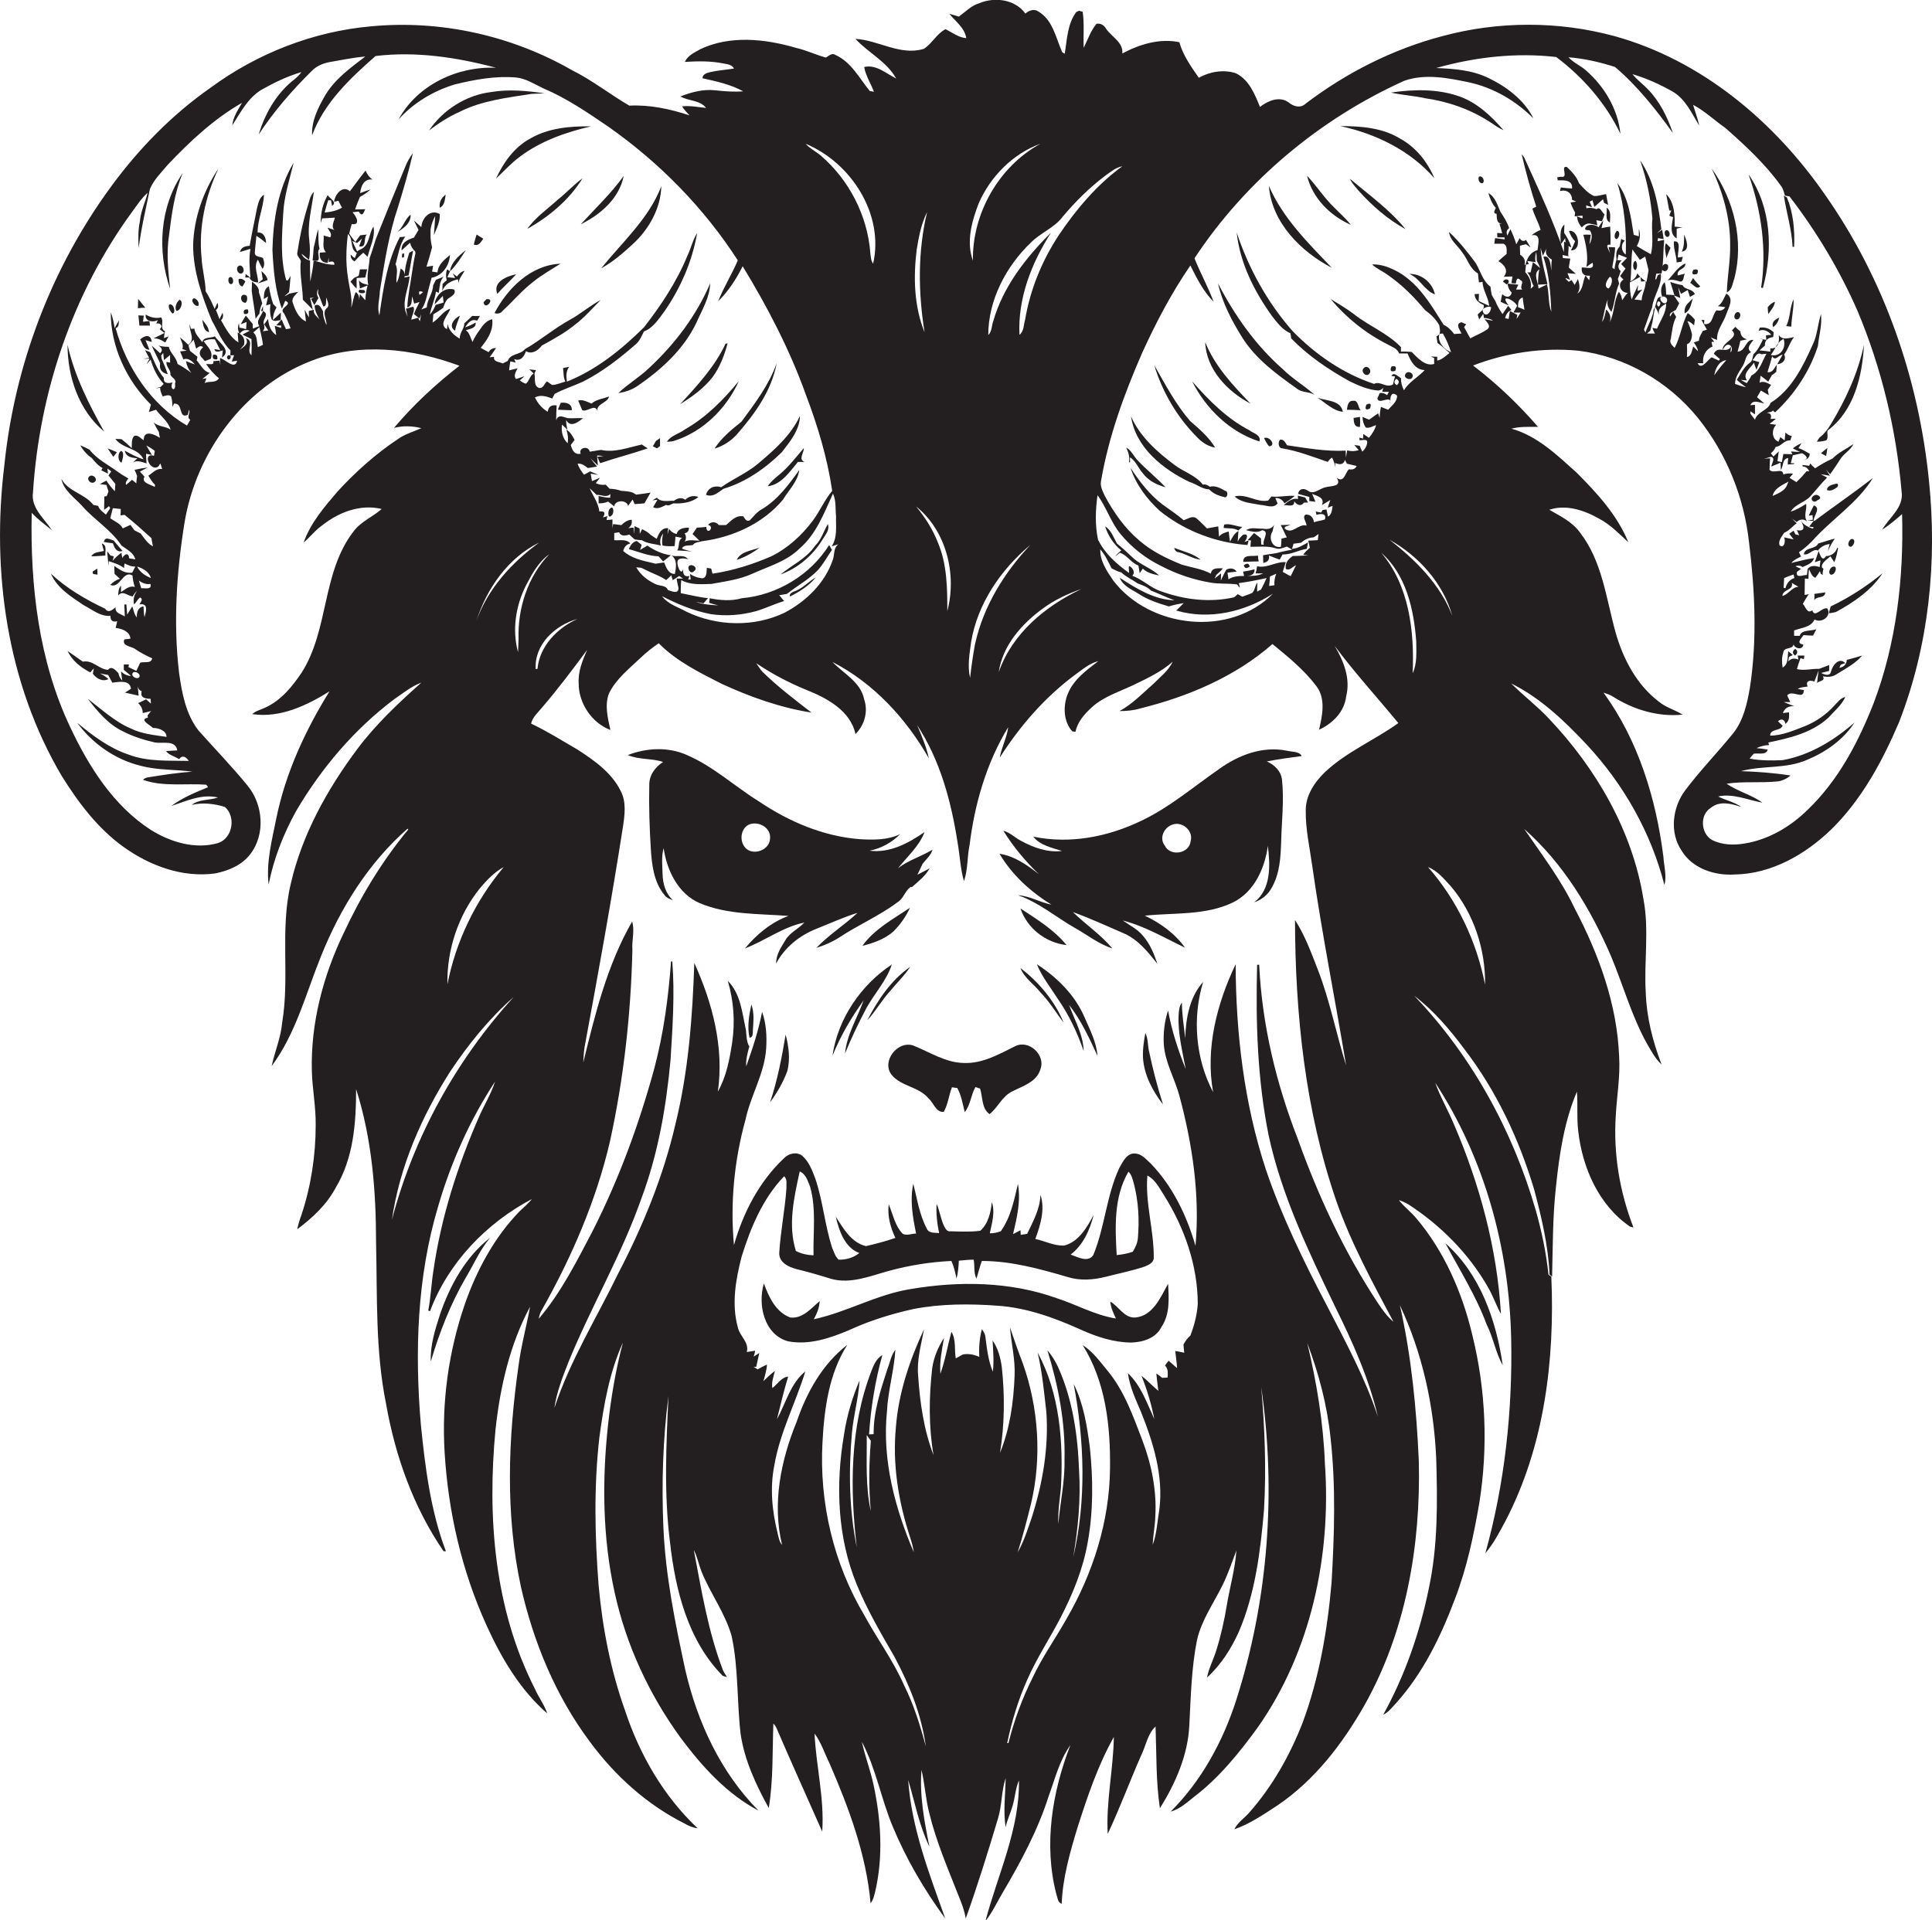 <?xml version="1.0" encoding="utf-8"?>
<!-- Generator: Adobe Illustrator 19.2.0, SVG Export Plug-In . SVG Version: 6.00 Build 0)  -->
<svg version="1.1" id="Layer_1" xmlns="http://www.w3.org/2000/svg" xmlns:xlink="http://www.w3.org/1999/xlink" x="0px" y="0px"
	 viewBox="0 0 755.2 750.7" enable-background="new 0 0 755.2 750.7" xml:space="preserve">
<g>
	<path fill="#231F20" d="M709,197.6c-0.7,1.3-1.3,2.7-2,4l1.5-0.2l0.1,1.8c-0.5,0.1-1.6,0.3-2.2,0.4l2.5,0
		C709,201.5,711.9,198.6,709,197.6z"/>
	<path fill="#231F20" d="M543.3,156.8c0,0.3,0.1,0.7,0.2,0.9C543.5,157.4,543.4,157.1,543.3,156.8z"/>
	<path fill="#231F20" d="M708.9,203.5C708.9,203.5,708.9,203.5,708.9,203.5C708.9,203.5,708.9,203.5,708.9,203.5L708.9,203.5z"/>
	<path fill="#231F20" d="M754,187.8c-4-39.7-17.5-78.7-40.5-111.5c-19.9-28.8-48.4-52.8-82.5-62.2c-21.8-5.9-45.2-5.9-67.1,0
		c-19.4,5.1-37.6,14.3-53.5,26.4c-2,1.9-4.7,1.2-6.6-0.4c-3.6-2.7-8.2-0.7-11.3,1.7c-2-5-4.3-10.7-9.5-13.2
		c-4.8-1.5-10.1-0.6-14.4,1.8c-3-4.3-6.2-8.8-7.6-13.9c-7.7-1.6-15.5,0.8-22.3,4.4c0.4-4.4-4.1-6.4-6.3-9.6c-0.8-1.4-2.1-2.3-3.8-2
		c-2.3,2.8-3.4,6.2-5,9.4c-0.2-4.7,0.3-9.5-0.4-14.1l-1.4-0.4l-1.1,0.5c-3.5,4.7-3.6,10.8-4.5,16.3c-0.3-0.1-0.7-0.4-1-0.6
		c-2.5-5.6-3.6-12.5-9.3-15.9c-1.7-1.2-3.7-0.4-5.1,0.8c-4-5.6-12.1-6.6-18.1-4c-3.1,0.9-5.4,3.4-7.9,5.2c-1.3-0.4-2.5-0.8-3.7-1.1
		c2.4,3,6,5.5,6.6,9.5c-3-0.2-5.5-2.2-8.1-3.5c-3.5,1.8-5.2,5.6-8.5,7.7c-9.2,2.8-17.7-3.4-26.7-3.9c4.9,5.4,12.2,8.8,15.9,15.5
		c-4-2-7.8-5.6-12.5-4.5c0.6,3.5,2.6,6.4,3.8,9.7c-0.4-0.1-1.2-0.3-1.6-0.3c-4.1-5-7.2-11.3-13.4-14.1c-1.5-1-2.6,0.4-3.8,1
		c-4-1.1-7.7-2.9-11.7-3.8c-12-3.5-25.6-5-37.3,0.5c-2.3,1.3-5,2.5-6.1,5c5-0.3,10.1-0.4,15,0.6c1.5,0.3,3.4,0.4,4.2,2
		c-3.1,0.5-6.3,0.7-9.3,1.4c-1.3,0.3-3,0.8-3,2.4c5.4,1.2,11,2.4,15.9,5.1c-3.7,0.3-7.3,0-11-0.4c-4.6-0.5-9.2,0.7-13.5,2.4
		c3.1,1.9,7.5,1.3,10,4.5c-3.1-0.3-6.3-1-9.4-0.6c0.8,1.3,1.9,2.4,2.9,3.5c-7.6-2.5-15.5-4.2-23.5-3.8c-7.6-4.4-14.6-10-22.5-13.9
		C200,13.9,172.2,7.7,145,10.3c-22.6,2-44.5,10.6-62.7,24C67.3,44.8,54.4,58,43.6,72.7C20.2,104.5,5.7,142.7,1.7,181.9
		c-5.1,41.5,1,85.3,22.5,121.6c6.5,10.4,14.1,20.5,24.2,27.7c10.2,7.3,22.9,12,35.6,10.3c5.2-1,10.5-3.2,13.8-7.5
		c6-7.7,5.1-19.4-1-26.8c-6.1-7.5-12.9-14.5-19.3-21.7c-4.9-6.4-6.4-14.6-7.5-22.4c-2.3-19.5-1-39.3,2.1-58.6
		c4.5-27.6,23.3-53.4,49.8-63.5c18.6-7.2,39.4-4.8,57.7,2c-9.3,7.2-18,15.3-25.6,24.3c3.5-0.9,7.2-0.8,10.7,0.1
		c-3.1,1.4-6.4,2.3-9.2,4.3c-8.7,5.8-16.4,12.7-23.5,20.4c-5.2,6.1-10.6,12.3-13.3,20c2.6-2.2,4.7-5,7.5-6.9c6.4-5,14.8-8.2,23-6.2
		c-3.5,3.1-8.2,4.9-11.1,8.9c-12.3,16-9.5,38.3-20.2,55.1c-3.7,5.5-8.1,10.9-14.3,13.7c-1.7,0.8-3.6,1.2-5,2.5
		c10.9,1.6,21.2-3.3,30.2-8.9c-9.5,15.3-17.2,32-20.8,49.7c-1.7,8.5-4,17.1-3,25.8c2-10.1,5.8-19.8,10.8-28.8
		c9.9-16.8,22.8-32,38.4-43.7c3.4-2.3,6.6-5,10.5-6.4c-9,8-17.8,16.3-25,25.9c-11.8,15.8-21.7,33.6-26.1,53
		c-4.2,17.8-0.3,36.1-3.3,54c-0.5,5.9-2.9,11.3-4.1,17c9.5-12.8,13.4-28.5,19.3-43c7.5-18.7,18.5-36.4,33.8-49.8l0.3,0.3
		c-10.2,12.3-18.5,26-25.2,40.4c-8.1,16.8-13,35.4-12.5,54.1c0.2,7,1.6,14,1.5,21.1c0,11.8-1.8,23.7-5.5,34.9
		c-0.7,1.9-1.3,3.8-1.7,5.8c5.9-4.4,11.5-9.6,15-16.2c7-11.6,8-25.4,8-38.6c6.2,19.4,7.8,39.9,7.8,60.1c0.5,21-0.3,42.2,3.9,62.9
		c3.6,20.5,10.7,40.5,22.5,57.7c0.2,0,0.7,0,0.9,0c-6-15.8-8.1-32.8-9.8-49.6c-2.4-28.4-1.5-57.5,6.7-85c5-17.3,12.4-33.9,22.3-49
		c-1.5,4.7-4.1,8.9-6.1,13.4c-8.5,19.3-15,39.7-18,60.6c-0.8,5.1-1,10.3-2,15.5c0.2,0.1,0.5,0.2,0.7,0.2c7.1-18.9,22-34.4,39.8-43.8
		c-1.5,1.9-3.4,3.4-5.1,5.1c-9.7,10.1-16.5,22.8-21.1,36c-6.4,18.6-9.1,38.4-7.9,58c1.4,23.2,6.7,46.2,16.3,67.4
		c5.8,12.8,13.1,25.3,23.8,34.6c-1.1-3.4-3.4-6.3-4.8-9.6c-15.9-31.1-18.7-67.2-15.4-101.5c1.8-16.5,5.6-33.2,13.5-47.9
		c-1.4,7.7-3.5,15.2-4.5,23c-4.1,28.6-5.2,58,0.9,86.4c4.9,21.7,13.6,42.8,27,60.7c9.8,13.3,22.3,24.6,37.1,32
		c1.5,0.9,3.2,1.6,5,1.8c-13.3-12.5-22.7-28.8-28.4-46.1c-5.6-15.7-8.8-32.2-10.3-48.8c-1.5-19.3-1.9-38.7,0.3-58
		c1.7-12.6,3.9-25.3,9.2-37c-2.8,10.5-4.6,21.2-5.8,32c-2.4,21.9-2.2,44.3,2.6,65.9c4.5,20.5,13.5,39.8,25.8,56.7
		c8.3,11.1,18,21.9,30.4,28.4c-14.8-14.9-23.9-34.6-28.6-54.9c-4-18.5-7.8-37.1-8.6-56.1c-0.7-17-0.2-34.2,2-51.1
		c-0.9,19-1.8,38.2,0.6,57.2c2.1,18.7,7,38.4,20.6,52.2c0.4,0.1,1.3,0.4,1.7,0.5c-0.6-0.9-1.2-1.8-1.6-2.7
		c-5.8-15.1-8.4-31.2-11.4-47c1.4,2.7,1.9,5.6,3,8.4c3.5,8.7,9.3,16.3,11.8,25.3c2.7,12.5,2,25.5,3.5,38.2c1.5,10.3,6,19.9,11,29
		c1.8-10.9,1.4-22,1.8-33c0.6,0.5,1,1.2,1.3,1.9c5.8,13.5,11.9,26.9,17.8,40.3c0.9-12.9-2.4-25.5-3-38.3c2.6,3.4,3.9,7.7,5.8,11.5
		c7.6,17.5,14.4,35.7,16.1,54.8c1.1-1.3,1.4-3,1.8-4.5c3.2-13.7,2.3-28-0.6-41.6c-1.2-5.8-3.4-11.3-4.6-17c5.5,10.4,7.5,22.2,12,33
		c5.3,12.8,12.4,24.9,20.6,36.1c-6.3-17.6-13.2-35.4-14.5-54.2c2.6,8.7,4.3,17.9,8.3,26.1c-2-9.9-3.9-19.9-3.1-30
		c1.3,5.5,1.6,11.2,3,16.7c2.7,11.2,7.3,21.8,11.5,32.5c1.2,2.9,2.3,5.8,2.8,8.9c4.6-12.9,8.7-26,12.6-39.1c1.6-5.2,1.3-10.7,3-15.8
		c-0.1,6.4-1,12.9,0,19.2c0.6-2.9,1.9-5.5,2.7-8.3c1-3.3,1.1-6.8,2.5-10c0.3,19.2-8.3,36.8-13.1,55c2.8-3.5,4.6-7.6,6.9-11.4
		c7-11.9,13.6-24.2,17.8-37.4c2.5-6.8,4.2-14,8.5-20c-7.1,18.3-10.5,38.9-5.5,58.2c0.5,1.3,0.5,3.4,2.1,3.8
		c0.4-10.1,3.2-19.9,6.1-29.5c3.9-12.2,8-24.5,14.3-35.7c-0.2,12.7-3.1,25.2-2.4,37.9c4.8-10.2,8.7-20.8,13.2-31
		c1.8-3.7,2.4-8.1,5.5-11c0.4,10.7,0.1,21.4,1.7,32c6.1-9.8,11-20.9,11.5-32.6c0.6-11.1,0.8-22.2,3-33.2c1.8-7.9,6.6-14.5,10.1-21.7
		c2.1-4.3,3.6-8.8,5.3-13.3c-0.5,7.1-2.5,14.1-3.7,21.1c-1,6.2-2.4,12.4-4.3,18.4c-1.1,3.4-2.8,6.6-3.5,10.2
		c5.4-4.9,9.4-11.2,12.4-17.8c6.5-15.1,8.5-31.7,9.9-47.9c0.9-16,0.3-32-1.1-47.9c5.9,41,2.8,83.4-9.9,122.8
		c-5.2,16-13.5,31.2-25.5,43.2c3.6-1,6.4-3.6,9.3-5.9c9.8-7.5,17.6-17.2,24.8-27.1c20.8-29.7,28.7-67.1,26.2-103
		c-0.6-15.9-3.2-31.7-6.9-47.2c4.5,11.9,7.8,24.4,9.1,37.1c2.1,18.8,1.5,37.7,0.4,56.5c-1.6,18.6-4.8,37.2-11.3,54.8
		c-5,12.8-11.8,24.9-20.9,35.2c-1.9,2.2-4.5,3.8-5.8,6.5c6.1-2.1,11.4-5.8,16.8-9.3c14.5-9.8,25.4-24,34-39.1
		c16.3-28.9,22.1-62.7,21.3-95.6c-0.9-20.4-2.9-40.9-7.4-60.9c8.8,18.7,13.3,39.3,14.2,59.9c0.5,17,0.7,34.2-2.9,50.9
		c-3.5,17.2-9.3,33.9-17.8,49.3c2-0.9,3.4-2.8,4.9-4.4c10.6-11.7,17.6-26.2,23.1-40.8c4.7-12.2,7.4-25,9.6-37.9
		c3.4-21.6,2.5-43.8-2.7-65c-3.9-16.6-10.9-32.9-22-46c-2.1-2.5-4.8-4.5-6.8-7.1c1.2,0.4,2.5,1,3.6,1.6
		c12.7,8.2,23.7,19.3,31.2,32.4c2,3.4,3.2,7.1,5.1,10.5c-1.5-25.6-8.3-50.7-18.4-74.2c-2.3-5.5-5.3-10.6-7.3-16.2
		c19.3,29.5,28.9,64.7,29.7,99.8c0.6,28.3-2.5,56.9-10.1,84.2c3.2-3.8,5.5-8.2,7.8-12.5c15.3-29.3,19.4-63.1,18-95.7l-1.1-0.7
		c-0.9-8.4-2.6-16.7-4.9-24.9c-9-31.3-25.1-60.7-47.6-84.2c7.7,5.9,14,13.3,19.7,21c12.5,16.3,21.3,35.1,27.2,54.8
		c2.9,10.9,5.5,21.9,6,33.2l1,0.8c0.3-11.7,0.2-23.3,1.5-35c1.3-12.6,3.2-25.5,8.2-37.3c0.4,5.1-0.1,10.2,0.5,15.3
		c1.6,14.4,8,29.1,20.3,37.5c0.3,0.1,1,0.2,1.3,0.3c-5.4-13.9-7.9-28.9-6.9-43.8c0.4-7.7,1.8-15.3,1.3-23.1
		c-0.8-20.3-7.9-39.8-17.3-57.7c-5.3-11.2-12.8-21-19.8-31.2c15.3,13.5,26,31.3,34,49.9c4.7,11.3,8,23.2,13.9,33.9
		c1.7,2.9,3.3,6,5.8,8.3c-3.5-9.1-5.9-18.6-6.2-28.3c-0.7-12.1,1.4-24.4-0.9-36.4c-4.3-26.7-18.5-51.1-37-70.6
		c-4.6-4.9-10-9-14.7-13.7c11.5,5.7,21,14.8,29.7,24.1c14.3,15.4,25,34.3,30.2,54.7c1-3.6-0.2-7.5-0.4-11.1
		c-2.9-22.8-9.8-45.4-23.4-64.1c1.2,0.4,2.5,0.8,3.6,1.5c8,5.1,17.7,8.1,27.3,7.1c-3-1.9-6.6-2.8-9.3-5.1
		c-8.7-6.6-14-16.8-16.9-27.1c-3.7-13.3-5.2-27.8-13.9-39c-3-4.2-7.7-6.4-12-8.9c6.6-2.2,13.7,0.2,19.5,3.5
		c4.4,2.3,7.8,5.9,11.4,9.2c-4.3-10.6-12.3-19.3-20.3-27.3c-7.6-6.8-15.3-14.3-25.4-17.1c3.4-0.9,6.9-0.7,10.4-0.7
		c-7.6-8.8-16.1-16.9-25.4-24c13-5,27.1-7.1,41-5.8c18.3,2.2,35.3,12,46.9,26.3c11.2,13.9,18.1,31.1,20,48.8
		c2.3,18.8,3.2,38,0.3,56.8c-1.1,6.2-2.5,12.7-6.6,17.8c-6.1,7.5-12.8,14.4-18.6,22.1c-5.1,6.7-6.3,16.7-1.4,23.8
		c4.2,6.9,12.9,9.7,20.6,9.2c14.5-0.2,27.8-7.9,37.9-17.7c11.9-11.7,19.9-26.6,26.4-41.8C754,252.4,757.3,219.6,754,187.8z
		 M415.5,84.6c4.9-5.8,10.3-11.2,16.4-15.8c2.1-1.5,4.2-3.3,6.8-3.8c-9.9,7.2-18,16.8-24.8,26.9c-6.6,10-11.2,21.3-13.2,33.1
		c-0.6,2-0.4,4.5-2.2,5.9c-0.7-14.3,4.7-28,12.3-39.9c-9.8,9.7-18.6,21-22.5,34.4c-0.7,1.8-0.5,4.2-2,5.6c0-13.6,6.9-26.8,16.6-36.1
		C406.7,91,412.2,89.1,415.5,84.6z M484.2,228c3.7-0.5,7.3-1.2,10.9-2c-0.7,1.5-1.4,3.1-2.2,4.5l-1.5,0.8c0-0.9,0-2.7,0.1-3.5
		c-1,1.1-0.9,2.9-2,4c-1.3,0.6-2.6,1-3.9,1.5c-0.5-0.3-1.4-0.8-1.8-1c-0.3,0.3-1,0.9-1.3,1.2c-9.5,2.2-19.5,1-28.6-2.3
		c-4.1-1.3-7.2-4.6-11.3-6.1c1.3-1.3,0.2-3-1.1-3.8c-0.6,0.4,0,1.9-0.2,2.7c-4.8-3.5-9.4-7.5-12.1-13c-1.2-5.7-1-11.6-0.2-17.4
		c3.5,4.7,5.2,10.6,9,15.2c4.4,5.3,9.9,9.6,16.1,12.6c6,3.1,12.5,5.3,19.2,6.4c3.4,0.6,6.9,0.2,10.3,0.7c0.2,0.3,0.7,1,1,1.3
		C484.6,229.3,484.4,228.4,484.2,228z M498.2,228.8l-1.3,0.2l-0.8,0.1c0.1-1.3,0.3-2.5,0.3-3.7c0.6-0.3,1.9-0.8,2.5-1.1
		C498.3,225.7,498,227.3,498.2,228.8z M497.6,232.1c-16.9,17.1-48.2,13.6-62.5-5.2c-2.4-3.6-5.2-7.6-5-12.1c1.9,2.2,3.1,4.8,4.4,7.4
		c1.2,0.6,2.4,1.3,3.8,1.6c1.9,1.8,4.3,2.8,6.4,4.3c1.8,0.7,3.8,1.3,5.2,2.8c3.1,1.2,6.1,2.7,9.2,3.8c-7.9-0.2-14.9-4.6-21.4-8.8
		c1.3,3.3,4.8,4.6,7.6,6.4c3.5,2.3,7.6,3.6,11.6,4.8c1.9-0.6,3.8-1,5.8-1.3c-0.7,0.7-2.2,2.2-2.9,2.9
		C472.7,242.5,486.6,239.2,497.6,232.1z M422.7,230.3c-14,6.6-27.1,17.4-32.3,32.5c1.5-10.5,9.1-19,17.4-25
		C412.3,234.5,417.4,232.1,422.7,230.3z M382.6,79.4c4.6-10.4,13.3-19.3,24.1-23.2c-16.3,8.9-26.7,27.3-26.4,45.7
		C377.6,94.5,379.9,86.4,382.6,79.4z M379.6,251c2.5-15,11.6-28.3,23.2-38c-10.3,10.9-18.5,24.2-21.7,39c-0.8,4.3-1.4,8.6-1.9,13
		C378.1,260.4,379,255.6,379.6,251z M370.3,238.9c0-9-0.1-18.4-3.7-26.8c-2-5.2-5-9.8-8.5-14.1C369.9,207.5,374.1,224.5,370.3,238.9
		z M358.3,97.8c0.8-5.1,1.8-10.3,4.1-14.9c-3.7,15.4-3.5,31.5-1,47C357.3,119.8,357,108.5,358.3,97.8z M341.3,103.1
		c-0.9-1.2-0.9-2.8-1.1-4.2c-1.1-14.6-8.3-28.6-19.4-38.1c-1.9-1.6-4.2-2.7-5.9-4.6C332.7,63.6,345.7,83.8,341.3,103.1z
		 M265.2,229.8c0.2,2.7-2.8,1.3-4.1,0.9c-0.8-2-3.2-1.5-4.8-2.3c-3.1-1.4-5.9-3.6-7.6-6.6c0.5,0,1.5,0.2,2,0.2
		c1.1,0.5,2.2,1.1,3.3,1.6c2.2,1,4.4,1.8,6.4,3.2c0.7-0.6,1.4-1.3,2-1.9c0.1,0.5,0.4,1.5,0.6,1.9c0.8-0.5,1.6-1,2.5-1.6
		c0.5,0.3,1,0.7,1.5,1c-0.6,0-1.9,0-2.5,0C264.6,227.2,265,229,265.2,229.8z M277.8,240.1c6,0.9,12.1,0.4,17.9-1.2
		c3.6-1.1,7.1-2.8,10.8-3.9c-0.6-0.8-1.3-1.5-1.9-2.3c0.8-0.1,2.2-0.4,3-0.5c4-3.2,8.6-5.6,12.2-9.4c2.1-2.4,3.6-5.2,5.4-7.8
		c-0.4-0.6-0.7-1.3-1.1-1.9c-7.3,11.7-20.4,19.6-34.2,20.8c-4.1,1.2-8.4,0.8-12.5,0c0,0.5-0.1,1.4-0.2,1.8c1.2,0.4,2.4,0.7,3.6,1
		c-2.9-0.2-6-0.3-8.7-1.4c1,0.2,1.9,0.4,2.9,0.6c0.6-0.7,1.1-1.4,1.8-2c-3.6-0.4-7.1-1.3-10.7-2c0-1.7,0-3.4,0.2-5.1
		c3.6,2,7.8,1.6,11.8,1.5c5.4-1,11-1.7,16-4c6.4-2.9,13.4-4.8,18.5-9.9c6.5-5.6,9.5-13.8,13-21.4c1.3,2.7,0.9,5.9,1.2,8.9
		c-0.1,3.9,0.6,8.2-1.7,11.7c0.7-0.2,2-0.6,2.6-0.8c-2,1.5-1.4,4.1-2.2,6.2c-3.1,9-10.4,16.1-18.7,20.5c-12,5.8-26.7,5.4-38.6-0.4
		c-3.2-1.8-7.2-2.9-9.4-6C264.6,236.1,271,238.8,277.8,240.1z M98.3,138.9c-2.3-1.9,1.4-5.5-2.2-6.7c1.4,2.3-1,3.4-2.3,4.5
		c0.4-0.5,1.2-1.4,1.6-1.9c0.4-1.9-0.2-3.4-1.7-4.3c1-1.4,2.3-1.8,3.9-1.2c-0.9,0.5-1.9,1-2.8,1.5c0.9,0.5,2.7,1.3,3.5,1.8
		C98.4,134.7,98.4,136.8,98.3,138.9z M100.8,135.7c-0.5-1.9-0.1-4.3-1.8-5.7c0.8-0.7,1.6-1.4,2.4-2.1c0.5,2.3,1.1,4.6,1.4,6.9
		C102.3,135.1,101.3,135.5,100.8,135.7z M175,126.7l-0.3,2c-3.5-1.9,0.6-5.5,1.3-8c-2.9,0.9-4.3,3.9-6.9,5.4
		c0.1-1.1,0.2-2.1,0.3-3.2c1.3-0.8,2.6-1.6,3.8-2.5c0.5-1.3,0.9-2.7,1.9-3.6c1.2-0.9,3.4-1.8,2.4-3.6c-3.8-1.1-7.3,2.2-7.6,5.8
		c0.8-0.8,2.4-2.5,3.2-3.3l0.3,2.6c-1,0.3-2,0.6-3.1,0.9c-0.6,1.4-1.2,2.7-2.3,3.8c0.6-3.1,2-5.9,2.4-9l1.1,0.5
		c0.4-2.2,0.3-4.6,1.9-6.3c-1,0.4-2,0.8-3,1.2c-0.3,0.5-0.8,1.6-1.1,2.2c-0.1,3.1-2.3,5.5-2.5,8.6c-0.5,0.2-1.6,0.6-2.1,0.8
		c1.7-2.3,2.1-5.2,2.8-7.9c0.4-1.5,0.8-3,1.2-4.5c4.3-0.8,6.9-4.7,7.2-8.9c-2.2,1.8-4.6,3.7-4.9,6.8l-2.1-0.3
		c0.1-0.6,0.3-1.7,0.4-2.3c-0.7,0.1-2,0.3-2.6,0.4c0.8-2.5,1.5-5,2.2-7.6c-0.4-1.7-0.7-3.5-0.6-5.2c0-0.2,0-0.5,0-0.7
		c0-0.3,0-0.9,0-1.1c0.3-1.8,0.9-3.6,1.8-5.2c-0.1,2.5-0.3,5-0.5,7.4c1.1-2.6,2.5-5.3,2.3-8.2c-3.6-2.1-7,1.5-7.2,5.1
		c-1-0.9-1.9-1.7-2.9-2.6c0.6,1.2,1.2,2.4,1.8,3.7c-0.6,1-1.2,2-1.8,3c-2.4,0.8-5.1,1.9-4.8,5c1.1-1,2.2-2,3.3-3
		c0.3,1.4,1,2.5,2,3.4l0.1,0.7c-0.6,2.6-1,5.3-1.4,7.9c-0.6,4.4-1.6,8.8-1.8,13.3c2.1-0.6,1.6-2.7,1.9-4.3c0.2,0.7,0.6,2.1,0.8,2.8
		c0.5-0.2,1.6-0.4,2.1-0.6c-0.8,1.5-1.6,3.1-2.2,4.7c0.7,0.6,1.4,1.1,2.2,1.7l0.6-1.6c-0.1,0.7-0.3,2-0.5,2.7
		c-0.2-0.3-0.5-1-0.6-1.4c-0.7,0.2-2,0.6-2.7,0.8c0-1.6,1.7-3.8,0.7-5.1c-0.7,0.2-2.1,0.6-2.8,0.8c0.1,0.8,0.5,2.4,0.6,3.2
		c-0.3-0.9-0.6-1.7-0.9-2.5c-1-4.6,1.4-8.8,1.7-13.3c-0.5,0.1-1.5,0.3-2,0.4c0-0.2,0-0.3,0.1-0.5c0,0,0,0,0,0l1.5-0.3
		c0.7-3.2,1.1-6.5,1.8-9.7l-1.5,0.8c-0.9,2.8-1.7,5.6-1.8,8.6c-0.1-1.1-0.6-1.9-1.6-2.4c-0.4,1.9-0.6,3.9-1.6,5.6
		c-0.3-2.4,0.8-5-0.4-7.3c1.1-3.6,1.5-7.6,3.8-10.8c-0.5,0.1-1.6,0.2-2.1,0.2c-5,9.5-6.5,20.2-8,30.6c-1-3.1,0.1-6.4,0.2-9.6
		c1.8-11.1,3.5-22.2,7.1-32.8c2.1-6.9,4.2-13.9,5.8-21c-1.2,1.6-2.2,3.3-2.9,5.1c-3.8,9.1-7.5,18.3-11.2,27.5l-0.4,1
		c-0.8,2.5-1.5,5-2.4,7.4c-0.2,3.5-1.4,7.1-0.5,10.5c-1.4-0.3-2.9-0.6-3.7-1.8c0.1,0.8,0.3,2.4,0.4,3.2c0.8-0.3,2.3-0.9,3-1.2
		c-0.5,1.9-0.8,3.8-0.9,5.8c-0.5-0.6-1.6-1.8-2.1-2.4c-0.1,0.6-0.2,1.8-0.3,2.4c0.1-1.4-0.3-2.5-1.3-3.2c-1,1.9-1.1,4.1-1.8,6
		c0.5-4-0.8-7.9-1.3-11.8c-0.9-5.6-0.7-11.3,0-16.9c2.3,2,0.6,5.8,3.5,7.4c-0.2,0.5-0.6,1.5-0.8,2c-0.6-0.3-1.1-0.8-1.6-1.4
		c-0.1,1.2,0.4,2.1,1.5,2.7c1.1-1.2,2.2-2.4,3.4-3.4c0.4,0.4,1.3,1.2,1.7,1.6c0.9-3.9,3.1-7.7,2.3-11.8c-2,2.9-1.4,7.6-5.3,9
		l-1.1,0.7c-0.5-1-1.4-3.1-1.9-4.1l1.9,0.8c0.5-0.4,1.5-1.3,1.9-1.8c-0.3,0.8-0.8,2.3-1.1,3.1c3.2,0.7,1.5-3.2,3-4.6
		c-0.9,0.1-1.7,0.2-2.6,0.3c-0.5,0.7-1.5,2-1.9,2.6c-0.8-1-1.6-2.1-2.4-3.2c0.3-1.3,0.6-2.6,1-3.8c3.6,0.6,1.8-3.1,0.3-4.6l2.4-0.3
		c1.6,2.6,2,0,2.6-0.9c-1,0-3,0.1-4,0.1c0.6-1.7,1.2-3.3,1.9-4.9c1.4-0.8,2.9-1.7,4.1-2.9c-1,0.3-3,1-4,1.4c0.3-2.8,1.5-5.7,4.8-5.3
		c-1.3-0.9-2.1-2.1-2.7-3.5c-2.1,2.6-4.1,5.4-6.1,8.1c-2.9-2.6-5.9,1.3-6.2,4.1l1.7-0.4c0.3,0.7,1,2,1.4,2.7
		c-2.1,1.2-4.4,1.7-6.8,1.9c0.3-1.2,1-3.6,1.4-4.8l1.1,0c0.1,0.5,0.3,1.7,0.4,2.2c2.2-1.5-1-2.9-1.7-4.2c-1.9,3.3-2.8,7.1-2.7,10.9
		c0.1-0.4,0.4-1.3,0.5-1.8c1.7-0.1,3.3-0.2,5-0.3c-0.3,1.6-1.6,3.4-0.2,4.8c-0.7-0.2-2-0.7-2.7-0.9c0.6,1.2,2,2.4,1.1,3.8
		c-0.9-0.2-1.7-0.5-2.6-0.7c0.3,2.1-0.8,4.7,0.9,6.5c-0.6,0-1.8,0.2-2.4,0.2c-0.2,2.5,0.8,3.9,3.1,4c0.1-0.5,0.3-1.6,0.4-2.1l0,1.8
		c1.5-0.5,2.3-0.2,2.2,1c-2.8,0.1-5.4-1-8.1-1.6c-0.2,2.8-0.8,5.5-1.3,8.2c0-1.6-0.1-3.3-0.1-4.9c0-0.8,0-2.5,0-3.3
		c-1.5-0.4-2.8-1.2-3.3-2.7c1,0.8,1.9,1.6,2.9,2.4c0.5-2.5,0.4-5.1,0.1-7.7c-0.8-6.4,1-12.6,1.8-18.9c-1.6,1.6-1.8,3.9-2.5,5.9
		c-1.8,5.9-3.1,12-4,18.1c-0.2,1.5,1.9,2.3,1.3,3.9c-0.3,4.8,0.8,9.5,0.9,14.3c1.3,1.3,2.6,2.6,3.9,3.9c-0.3-1.2-0.8-3.5-1.1-4.6
		c0.4,0,1.1-0.1,1.5-0.2l-1.1,0.6l1.3,2.4c0.5-0.9,1.1-1.9,1.6-2.8c-0.8-1.2-0.7-2.4-0.1-3.5c0,0.4-0.1,1.2-0.1,1.6
		c0.8,1.7,1.3,3.5,2.1,5.2c1.5,0.1,0.9-2.5,1.2-3.5c0.2,1.4,1.6,3.2,0,4.3c-1.8,1.9,0.3,4.3,0,6.5c-0.7-1.7-1.4-3.4-1.3-5.3
		c-0.8-1.3-1.4-3.4-3.3-2.3c0,2,1.1,3.8,1.9,5.5c-0.8-1.2-2.6-2.1-2.2-3.9l-2,0.5c0,0.6,0.1,1.9,0.1,2.5c-0.6-1-1.2-2-1.7-3
		c0.1,1.2,0.4,3.5,0.5,4.6c-3.1-1.5-4.3-4.7-5.3-7.8c-0.1-1.7,1.3-2.7,2.3-3.8c-1.2,0.2-2.3,0.5-3.5,0.7c-0.6,0.4-1.2,0.8-1.9,1
		c0.5-0.4,1.4-1.2,1.8-1.6c0.3-2.1,0.4-4.2,0.6-6.3c-0.3,0.4-0.8,1.3-1,1.7l-0.7,0c-2.4-8.4-1.7-17.3-1.2-25.9
		c0.3-6.9,2.5-13.5,4.1-20.1c-6.1,10.2-8,22.4-8.3,34.1c0.4,7.8,1,15.6,3.7,23c0.3-0.8,1-2.3,1.3-3.1c3.5,1.5-2.9,2.7-0.5,4.9
		c1,1.9,1.9,3.9,2.6,5.9c-0.5,0.1-1.3,0.2-1.8,0.3c-0.6-1.3-1.2-2.5-1.7-3.8c-0.7,0.8-1.4,1.5-2.1,2.3l1.9,0.1l0,0.9
		c-0.8-0.3-1.7-0.5-2.5-0.8c0.2,0.9,0.5,2.7,0.6,3.6c-2.2-1.3-3-4-3.2-6.3c-0.4,0.5-1.1,1.6-1.5,2.1c0.5,0.8,1,1.6,1.6,2.4l-2.2,0.3
		c0.7-0.7,0.8-1.6,0.5-2.6c-1-2,2.5-3.9-0.4-5.3c-0.5,1.9-3,3.8-1.4,5.9c-0.6,0.2-1.9,0.7-2.6,1l0-1.8c-0.9-1.1-1.8-2.2-2.7-3.3
		c-0.7,1.1-1.4,2.3-2,3.4l2.3-0.9l-0.2,2.8c-0.6-0.2-1.9-0.5-2.6-0.6l-0.2-1.7c-0.5,1.3-0.5,2.7,0.2,4c-0.2-0.1-0.4-0.3-0.7-0.4
		c0.1,1,0.2,2.9,0.3,3.9c-3.2-2-5-5.5-6.8-8.7c0.8-0.7,1-1.7,0.6-2.9c-0.4,0.8-0.8,1.6-1.2,2.5c-0.3-0.9-1-2.7-1.4-3.6
		c0.9-0.6,1.1-1.6,0.6-2.8c-0.4,0.8-0.7,1.6-1.1,2.4c-1-2.4-2.1-4.7-3.5-6.9c-0.1-4.4-1.4-8.7-1.6-13.1c-1.2-12,1.5-24.1,6.6-34.9
		c-5.9,8.8-9.6,19.3-9.9,29.9c0,10.3,3.5,20.1,7.3,29.5c2.3,4,4,8.5,7.3,11.7c0,0.5,0,1.4-0.1,1.9l1.5,0c-0.2,0.6-0.7,1.9-0.9,2.5
		l2.1-0.4c-0.8,3.9-4.7-0.6-6.7-1c0,0.7,0.1,2.1,0.2,2.8c-0.1-0.5-0.3-1.4-0.4-1.8l-2.4,0.2c0.4,1.9-1.8,0.9-2.8,1.2
		c1.4,2,3.1,4,5,5.5c-1.4,2.1-3.8,0.9-5.6,1.9l0.7-1.9c-0.4,0.1-1.2,0.2-1.6,0.3c1-0.8,1.9-1.6,2.9-2.4c-2.5-0.6-3.6-3.2-5.1-4.9
		l0.3-1.4c-1-0.8-1.9-1.5-2.9-2.3c-0.2-0.6-0.5-1.7-0.6-2.2c0.5-0.5,1.5-1.6,2-2.2c0.3,0.9,0.7,2.7,1,3.5c0.8-0.6,1.8-1.5,2.7-0.5
		c-1.2,1-1.8,2.2-0.8,3.7c0.4,0.4,1.2,1.3,1.5,1.7c0.6-0.2,1.7-0.7,2.3-0.9c1.1-2.9-1.3-4.8-2.8-6.9c1.4-0.7,2.8-0.9,4.4-0.7
		c0.7,1.4,1.4,2.8,2.1,4.2l-2.3-0.4c0.5,1.8,2.2,0.7,3.3,0.5c-0.1,0.7-0.2,2.1-0.3,2.8c3.9-2.8-1.1-5.7-2.8-8.3
		c-1.6,0.8-4.5,0.1-4.9,2.3c-1.2-1.7-2.9-3.2-3.1-5.3c-0.3,0-1,0.1-1.4,0.1c-0.1-0.4-0.3-1.3-0.4-1.8c-0.4,2.8,2.4,5.8-0.6,8
		c-1-1-2.1-2-3.2-2.9c0.4,1.5,1.5,3,0.9,4.6c0.4,0.1,1.3,0.4,1.7,0.6c-0.7,0.1-1.9,0.2-2.6,0.3c0.3,0.8,1,2.3,1.3,3.1
		c1.9-0.7,3.4,0.7,4.5,2c-1.2-0.4-2.4-0.9-3.5-1.3c0.3,1.8,1,3.3,2.1,4.6c-1.7-1.3-3.5-2.5-5.4-3.5c-0.4-2.6-2.9-4.2-3.4-6.7
		c-1.4,0-2.8-0.1-4.1-0.5c1.5,0.9,1.8,1.9,0.7,3c-1.1-1-2.2-2-3.3-3c1,2.3,2.2,4.6,3.3,6.9c-0.4,2.3,0.5,3.8,3,4.3
		c-0.7-2-1.5-4-2.4-6c0-0.3-0.2-1-0.2-1.3c0.2-0.2,0.6-0.7,0.8-1c0.1,0.7,0.2,2.1,0.3,2.8c0.6-0.5,1.8-1.5,2.4-2c0,0.7,0,2.2,0,3
		l-1.4-0.3c-0.3,2,1.8,3,1.5,5c0.6,1.3,2.6,1.8,1.8,3.5c0.6,3.5-2.4,2.3-0.9-0.5c-1.5,0.5-3.8,0.5-3.4-1.7c-2.5-3-3.9-6.6-5.4-10.1
		l-2-0.8l1.6,3c-0.5,0.1-1.6,0.3-2.2,0.4c0.6,0,1.8-0.1,2.4-0.1l-1.2,2.2c0.5-0.6,1.1-1.2,1.6-1.8c1,3.5,2.6,6.8,5.1,9.5l-1.2,1.2
		c-0.5,0.1-1.5,0.4-2,0.5c0.4,0,1.3-0.1,1.8-0.2c0,1.2,0.5,2.3,1,3.4c1-0.2,2.3-0.9,3.3,0c0.4,1.3,0.5,2.7,0.5,4.1
		c0.2-0.3,0.5-1,0.6-1.3c3.8-0.3,1.6,6.1,5.4,4.4c0.1-0.5,0.4-1.5,0.5-2c0.7,1.3-1.2,3,0.5,3.9c-0.4,0.8-0.9,1.6-1.3,2.3
		c-14-8.2-23.6-22.6-27.9-38.1c1.5-0.4,1.1-2,1.4-3.1c-0.5,0.8-1.4,2.3-1.8,3.1c-0.3-2.1-0.7-4.2-1.5-6.2c0,13.5,6.2,26.7,15.7,36.1
		c-0.3,1-0.5,2-0.8,2.9c0.9-0.3,1.8-0.6,2.8-0.9c1.9,2.6,4.8,4.6,5.7,7.8c-2-1.4-4.7-1.1-6.6-2.8c0.6,1.3,1.3,2.5,2,3.7
		c0.1,0.6,0.3,1.7,0.4,2.3c-2.1-1.4-6.4-3.3-6.3,0.9c-1.2-0.6-2.3-2.3-3.8-1.6c-1.1,1.3-0.8,3.1-0.9,4.7c-1.3-1.2-2.6-2.4-4-3.5
		c-0.6,0-1.8-0.1-2.4-0.1c2.8,3.9,9,3.5,11,8c-2.6-0.8-5-2.1-7.3-3.4c0.4,2.5,2.8,2.8,4.9,3c-0.4,0.4-1.3,1.2-1.7,1.6
		c1.7-1,3.6-0.1,5.3,0.4c-0.1-1.3-0.2-2.6-0.2-3.8l2.3,0.5c-0.5-0.9-1.7-2.8-2.2-3.7c1.2,0.6,2.3,1.3,3.3,2.1
		c-0.1,0.5-0.2,1.5-0.3,1.9c-4.8-1.4-1.5,6.5,1.7,4.2c0.2-0.3,0.6-0.9,0.8-1.2c0.2,0.7,0.5,1.5,0.7,2.2c-2.2-0.4-3.7,1.5-5.4,2.6
		c0.8,1.2,1.5,2.6,2.6,3.5l-0.1,0.9c-1.4-0.9-5.5-1.6-4-4c-0.6-0.7-1.2-1.4-1.8-2c0.8-0.4,2.3-1.2,3-1.6c-1.7,0.2-3.4,0.5-5.1,0.9
		c0.3,0.6,0.8,1.8,1,2.4c-0.1,0.9-0.3,1.9-0.3,2.9c-0.4-0.4-1.3-1.1-1.7-1.4c-0.8,0.7-1.5,1.3-2.3,2c-0.4-1,0.3-1.8,0.9-2.5
		c-0.6-0.4-1.8-1.1-2.5-1.5c-0.5-0.4-1.1-0.7-1.6-1.1c-3.8-2.8-8.2-4.9-11.1-8.7c-1.2-0.6-2.4-1.2-3.6-1.7c1.1,2,2.6,3.7,4.5,5
		c1.2,1.5,2.5,3,4.2,3.9l-0.5,0.9c0.7,0.3,2,1,2.6,1.3l-0.2-2c0.4,0.3,1.1,0.8,1.5,1.1c-0.3,0.4-0.8,1.2-1.1,1.6
		c0.9,1.1,1.8,2.2,2.7,3.3c0,0.7-0.2,2.1-0.2,2.9c-1.2-1.3-2.4-2.7-3.3-4.2c-0.6,0.3-1.9,1-2.5,1.4c0.6,0.1,1.9,0.2,2.5,0.3
		c0.3,0.8,0.5,1.7,0.8,2.5c-0.1,0.3-0.3,0.9-0.4,1.2l-0.3,0.7l-0.9,0.1c0,1.7-0.1,3.5-0.1,5.2c0.5-0.3,1.5-1,1.9-1.4l0.5,0.8
		c-0.4,0.6-1.3,1.9-1.7,2.5c-1.1-1-2.6-1.9-3-3.4c-0.5-0.1-1.4-0.3-1.9-0.4c-3.4-4.4-9.9-5.2-12.5-10.2c0.8,4.5,5.2,7.4,8.1,10.6
		c4.8,5.5,11.3,9.3,15.4,15.5c2,1.5,4.7,2.7,5.4,5.4c-0.6-0.1-1.8-0.3-2.4-0.4c-0.2-2.4-1.7-1.8-2.7-0.1c-0.1-0.5-0.3-1.6-0.3-2.1
		c-1.3,0.9-2.5,2-3.5,3.2c0.1-0.4,0.4-1.3,0.5-1.8l-1.3-0.3c-0.3-0.4-1-1.3-1.3-1.7c0.2,1.9,0.3,3.9,0.5,5.8l0.1-1.9
		c2.1,0.7,4.2,1.3,6,2.7c0-0.5,0.1-1.4,0.2-1.8c1.3,0.6,2.6,1.3,4.2,1.2c-0.4,0.8-0.8,1.6-1.2,2.4c-2.8,0.4-4.8-1.1-7-2.6
		c0,1,0,2.1,0.1,3.1c0.5,0.5,1.6,1.4,2.1,1.9c-1.5,0.4-2.7,1.3-3.8,2.4c3.9,1.6,4.9-5.9,8.7-3.7c0.1,1.5,0.4,3,0.9,4.5
		c-2.1-0.7-3.8,1-5.4,2c0-0.6,0-1.8,0-2.5c-1,1-1,2.4-1.1,3.8c0.2-0.2,0.5-0.5,0.7-0.6c1.5-1,3.4,0.9,5,1c0.4-0.8,1-1.6,1.7-2.2
		c-1.2,1.6-1.6,3.3-1.2,5.3c0.9-0.7,1.4-2.1,2.4-2.7c1.3,0.7,0.2,1.8-0.3,2.7c3.8-0.6,2.5,3,2,5c-0.3-1.4-0.3-2.8-0.4-4.2
		c-2.2,0.3-2.7,2.4-2.6,4.3c-1.1-1.2-1.2-2.8-1.8-4.3c-0.5,0.8-1.5,2.4-2,3.2c-0.1-1-0.2-3-0.3-4c-0.2,0-0.6,0-0.8,0.1
		c0.1,1.5,0.1,3.1,0.2,4.6c-1.5-0.9-4-1.3-3.6-3.6c-1.2,1-2.8,2.5-4.1,0.6c-7.6-3.6-15-7.9-21.2-13.7c2.4,5.6,7.9,9,12.8,12.3
		c3.3,1.7,6.5,4.5,10.5,4.2c-0.1,1.8,0.8,2.5,2.6,2.1c-0.1,0.6-0.4,1.9-0.6,2.6c2.4,0.3,5.5,1.3,5.8,4.2c-0.6,0.1-1.8,0.2-2.4,0.3
		c-1,2.6,2.6,2.7,4,3.6c2.1,1.5,4.5,2.7,6.9,3.8c-0.4,2.2-3.2,1.2-4.7,1.7c-0.5,1-1,2.1-1.5,3.2c-0.8-0.4-2.3-1.1-3.1-1.5l0.2-1
		c-0.5,0-1.5,0-2,0c0,0.5,0,1.6,0,2.1c0.9,0.8,1.9,1.5,2.8,2.4c-1.5-0.1-2.8-0.7-3.9-1.8c0.1,0.9,0.4,2.7,0.5,3.6
		c-0.8-0.8-1.3-1.7-1.5-2.9c-1.1-1.1-2.6-3.1-4.1-1.3c-3.5-0.2-6-4-9.8-3.2c-2-1.4-4-2.8-6-4.2c1.8,3.8,5.2,6.5,8.9,8.4
		c0.3-0.4,1-1.2,1.4-1.6c-0.1,0.5-0.3,1.6-0.4,2.1c1.4,1.9,3.8,3.3,6.1,2.1c-1-0.9-2.1-1.6-3.3-2.2c1.1,0.2,2.1,0.4,3.2,0.6
		c0.5,1,1.1,2,1.6,3c2.6-0.3,6.9-1.2,7.3,2.4c-0.8,0.5-1.5,1-2.3,1.5c1.8,0.4,3.5,0.8,5.3,1.2c-0.1-1.2-0.2-2.4-0.4-3.6
		c0.2,0.9,0.7,1.5,1.6,1.9c-0.8,2.6,1.6,2.9,3.5,2.9c0,0.5,0.1,1.5,0.1,1.9c-0.5-0.4-1.4-1.3-1.9-1.7c-0.8,0.4-2.3,1.2-3.1,1.5
		c1.2,1.1,1.8,2.4,1.8,3.9c1.1-0.3,2.2-0.5,3.3-0.8c-0.4,0.4-1.1,1.3-1.4,1.7l0.1,0.9c-3.6,0.7,0.9,2.9,2,4c2.1,0,5.3,1,5.3,3.5
		c-4.7-0.7-9.5-1.1-13.8-3.2c-6.4-2.7-11.5-7.5-17-11.7c3.8,4.9,8,10,13.7,12.7c4,2.1,8.3,3.4,12.6,4.4c3,0.5,8-1.1,8.7,3.1
		c-1.5,0.1-3,0.1-4.4,0.3c1.3,1.6,3.4,2,5.1,3.1c1.4-1.8,2.8-0.8,3.8,0.7c-7.9-0.2-16.1,0.4-23.6-2.5c-7.5-2.5-14-7.4-20-12.4
		c6,8.2,14.9,14.4,24.8,16.8c6.6,1.8,13.5,1.4,20.2,2.3c-5.8,0.4-11.5,1.3-17.2,2.2c-0.8,0.1-1.5,0.4-2.1,1
		c7.9,2.8,16.5,1.3,24.7,1.9c0.2,0.2,0.6,0.7,0.7,1c-4.9,2-10,4.1-14.3,7.3c5.9-1.9,11.8-4.8,18.2-3.3c-3.3,1.2-7.5,0.6-10.2,2.9
		c4.2-1,8.8-0.5,12.9,0.8c4.4,3.7,3.1,12.2-2.6,14.1c-8.9,2.6-18.6-0.3-26.3-5.1c-14.7-9.5-24.3-24.8-31.6-40.3
		c-12.3-26-15.6-55.2-15-83.7c2.4,2.6,5.2,4.6,7.9,6.8c-3-4.6-8.3-8.7-7.4-14.8c2.5-39.1,15.5-77.9,38.7-109.6
		c1.9-2.6,3.7-5.4,6.1-7.5c-0.9,3.7-2.7,7.2-3,11.1C54,89.6,54,93.3,54.2,97c1-7.8,2.8-15.4,4.4-23.1c1.5-3.6,4.4-6.4,6.9-9.4
		c8.7-9.2,18.1-18,29.1-24.3C93,43,91.1,45.8,90.8,49c3.2-5,6.1-10.7,11.4-13.9c5-2.8,10.1-5.3,15.6-6.9c-1,1.5-2.4,2.6-3.8,3.7
		c-6.3,5.3-10.5,12.8-12.9,20.7c5.9-9,13-17.2,20.7-24.8c1.8-1.9,4.3-3,6.9-3.5c4.7-0.8,9.3-1.8,14.1-2.2
		c-5.8,4.4-11.9,8.8-15.7,15.2c-2.7,4.7-5.4,10-5.1,15.6c4.7-12.7,14.8-22.2,24.8-31c15.8-1.9,31.8,0.5,47.1,4.6
		c-15-0.7-30.8,6.7-38.1,20.2c5.8-6.5,13.7-11.2,22-13.7c7.8-1.9,15.9-3.4,24-2.7c3.8,0.4,7.1,2.6,10.5,4.2
		c9.2,3.9,17.4,9.5,25.6,15.1c19.9,14,37.3,31.7,50.5,52.2c-2.3,5.4-5.5,10.5-7.7,16c4-3.9,7.1-8.7,9.6-13.7
		c9.7,15.9,18.4,32.6,24.7,50.2c4.6,12.1,8.4,24.7,10.3,37.6c-3,3.6-4.8,7.9-7.6,11.7c-4.3,5.7-9.7,10.7-16.2,13.9
		c-7.4,3.2-15,5.6-23,6.8c-0.1-0.5-0.4-1.5-0.5-2l-1.7-0.3c-0.2,1.3,0.2,3.6-1.6,4.1c-1.8-0.1-3.5-0.7-5-1.7l0.3,2.1
		c-0.2,0-0.7,0.1-1,0.1l0.5-1.4c-2.4,0.6-2.8-1.5-2.3-3.3c-0.8,3.8-2.4-0.3-2.4-1.9c-0.1-2.2,2.7-1.7,4.1-1.4
		c-1.5-2-4.2-0.7-6.3-1.4c2.2,1.8,1.7,4.7,1.2,7.2c-2.6,0-3.4-2.6-4.2-4.5c-0.8,0.1-2.5,0.4-3.4,0.5c-0.3-0.1-0.8-0.2-1.1-0.3
		c-4-0.9-8.3-1.8-11.5-4.7c0.4-1.5,1.2-2.6,2.8-2.9c-1.6-1.9-4.1-1.1-6.3-1.3c0-0.9,0-1.8,0-2.8c0.5-0.1,1.4-0.2,1.9-0.3
		c0.8,1.8,2.5,1.3,4,0.9c0.7,0.7,1.4,1.3,2.1,1.9c0.7,0.1,2.1,0.3,2.8,0.3c2.2,1.4,4.9,1.4,7.4,2.1c-0.5-1.7-0.2-3.3,0.9-4.7
		c-0.3,1.5-0.6,3.1-0.2,4.7c1.6,0.3,3.1,0.3,4.7,0.2c0.1-1.2,0.3-2.5,0.3-3.7l2.6,0.5c-1.8,1.2-0.8,3.4-1.9,4.9
		c1.9,0.1,3.7,0.2,5.6,0.4c-1.3-0.3-2.5-0.6-3.7-1.1c0.5-1.6,2.9-1.1,4.2-1.4c0.8-1.2,2.4-1.1,3.6-1.5c11.9-1.5,23.9-6.9,31.7-16.3
		c2.2-3.7,5.8-7.1,6.3-11.5c-4.1,5.7-8.4,11.6-14.6,15.3c-1.9,1-3.2,2.8-4.7,4.3c-1.3,0.8-1.9-0.6-2.5-1.5c-2.9-0.6-4.8,1.7-6.8,3.4
		c-0.9,0-1.8,0-2.8,0c-1.1-1.4-3.1-1.5-4.2-0.1c2.9,0.9-0.7,4.3-0.7,0.8c-0.9,0.1-2.8,0.3-3.7,0.3c-0.6,0.8-1.1,1.7-1.7,2.5
		c0.7,0.6,2,1.9,2.7,2.6c-1.9,0-4-0.6-5.8,0.4c0.7-1.1,0.7-2.2,0-3.3c1.2-0.2,1.7-1,1.7-2.2c-1.9,0-4.3,0.3-4.8,2.5
		c-1.2-0.3-2.2-0.9-2.9-2c-0.2,0.5-0.5,1.5-0.7,2.1c0.1-0.6,0.2-1.8,0.3-2.4c-2.7-0.2-3.7,2.1-4.5,4.2c-0.6-0.4-1.8-1.2-2.4-1.6
		c-0.9-1-2.1-1.6-3.3-2.2c-0.2,0.4-0.7,1.4-0.9,1.8c0-0.5-0.1-1.6-0.1-2.1l-2-0.9c0,0.8,0,2.3,0,3c-0.1-0.6-0.3-1.8-0.3-2.4
		c-0.5,0-1.6,0.1-2.1,0.2c1.1-0.8,1.6-1.9,1.3-3.3c-1.6,0.1-2.9,1-4,2.1c-0.8-0.1-2.4-0.3-3.2-0.4c-0.1,0.4-0.3,1.3-0.3,1.8
		c0-0.9,0-2.7,0-3.6c-0.6,0.1-1.7,0.2-2.3,0.2l0.3-1.5l-1.7,0.5c1.1-1.8,0.6-2.6-1.4-2.3c-0.4-3.4-2.5-6.1-3.8-9.1
		c0.9,0.8,1.8,1.7,2.7,2.6c1.8-0.2,3.9,1.3,5.4-0.4c0,0.4-0.1,1.1-0.1,1.5c-1.5,0-3-0.3-4.5-0.7l0,2.9c1.2,0,2.5-0.1,3.7-0.7
		c0.8,0.6,1.6,1.2,2.4,1.9c0.1-1.3,1.3-1.9,2.5-2c0,0,0,0,0,0c0.1,0,0.1,0,0.2,0c1.2,0,2.5,0.6,2.7,1.8c0.6-0.8,1.2-1.7,1.8-2.5
		c0.2,0.5,0.6,1.4,0.8,1.8c1.3-0.1,2.5-0.2,3.8-0.3c0.8-1.4,1.6-2.8,2.4-4.2c-1.9,0.3-3.8,0.6-5.7,0.8c-1.6-1.4-3.8-1.3-5.8-1.5
		c-1.5-0.5-3-0.8-4.5-0.8c-0.4-0.4-1.1-1.2-1.5-1.6c-1.4,0.2-2.7,0-3.9-0.6c0.4-0.5,1.2-1.6,1.6-2.1c-1,0.4-2,0.9-3.1,1.3
		c-0.1-0.7-0.4-2.2-0.5-2.9c0.7,0.1,2.2,0.3,3,0.5c-1.1-0.5-2.2-1-3.2-1.4c-0.8,0.4-1.6,0.9-2.4,1.3c-1-1.3-2-2.7-2.5-4.3
		c1.6-0.2,2.8,0.8,4,1.7c0.9-0.1,2.7-0.5,3.6-0.6c-0.9-1.1-1.8-2.1-2.6-3.2c0.7,0.7,2.2,2.1,2.9,2.8l-0.3-3.9c0.6,0,1.9,0.1,2.5,0.2
		c-0.6,0.1-1.8,0.2-2.4,0.3c0.3,0.8,0.7,1.6,1.1,2.5c6.1-2.1,12.5-3.7,18.6-5.8c-0.6-0.4-1.8-1.1-2.3-1.5c-5.2,1.1-10.6,3.3-16,2.1
		c-1.5,0.2-2.9,0.5-4.4,0.7c-0.3-2.4-4.5-1.7-3.5,0.8c-2.5,0.5-3.3-1.4-3.9-3.4c0.4-0.5,1.1-1.5,1.5-2c-0.8-1.5-1.6-3.1-3.2-4
		c0.6,1.8,0.8,3.5,0.5,5.3c-2-1.8-2.6-4.7-2.2-7.3c0.5,0.5,1.6,1.5,2.1,2c-0.3-1.3-0.5-2.5-0.5-3.8c1.7,3.2,4.7,0.8,6.6-0.7
		c-2-0.1-4,0.1-5.9,0c-1.6-0.3-3.7-1.8-4.6,0.8c0-1.9,0.1-3.9,0.2-5.8c-2.1-0.3-3.2,0.5-3.5,2.5c-2.2-1.3-3.9-3.3-5-5.6
		c2.2-1.2,4.6-0.4,6.8,0.4c0.2-0.5,0.7-1.4,0.9-1.8c3.5-1.9,7.4-3.1,11.1-4.8c7.5-3.8,14.2-9,20.5-14.5c1.6-1.3,2.4-3.3,3.3-5.1
		c3.6-1.4,5.7-4.8,7.9-7.7c6.4-9.2,11-19.7,12.9-30.8c-1.7,2.7-2.4,6-3.8,8.9c-4.2,10.2-10.3,19.4-17,28
		c-8.8,8.7-18.6,16.6-30.1,21.2c-0.3-2-0.4-4.1,0.9-5.8c-0.6,0.1-1.8,0.4-2.4,0.5c0.2,1.8,0.1,3.7,0.9,5.3c-1.7,0.4-3.4,1.3-5.2,1.3
		c-0.5-0.3-1.5-1.1-2-1.4c-1,0.8-1.4,2.8-3,2.6c-2.4-0.8-1.4-3.7-1.9-5.6c0.1-0.3,0.4-1.1,0.6-1.4c-0.7-0.1-2-0.2-2.6-0.3
		c0.4,0.4,1.3,1.2,1.7,1.6c-1.5,0.9-1.7,2.9-3,4c-0.9-0.2-1.7-0.7-2.4-1.3c0.5-0.4,1.4-1.2,1.8-1.6c-1.1,0.4-2.2,0.7-3.3,1.1
		c-1.1-1.4,0-2.9,0.6-4.2c-0.8,0.2-2.5,0.6-3.3,0.8c0.1-0.9,0.3-2.7,0.5-3.5c0.5,0.1,1.6,0.3,2.1,0.5l-0.6-1.4
		c2.6,1,3.9-1.1,4.6-3.1c2.3,1.4,4.8-0.3,6.2-2.2c4.5-2.5,9-4.9,13-8.2c3.7-2.8,6.7-6.3,10-9.6c-4.2,2.2-7.8,5.4-12,7.7
		c-6.2,3.4-11.5,8-17.6,11.5c-1.8,2.3-5.7,1.6-6.7,4.6c-0.5,0.3-1.5,0.7-2,1c-1.3-0.7-3.7-0.5-3.4-2.6l-1.7,0.2
		c0.8-1.2,1.7-2.4,2.5-3.6c-1.3-0.1-2.3,0.5-2.9,1.6c-0.8-0.4-2.3-1.3-3.1-1.7c1.1-1.4,2.3-2.9,3.1-4.5c1.1-2,1.7-4.3,1.4-6.7
		c-2.3,0.5-3.7,2.4-4.9,4.2c-1.1,1.5-2.1,3-2.8,4.7c-0.8-1.6-1.1-3.5-2.6-4.6c1.5-0.5,4.2-0.8,3.8-3c-1.3,0.8-2.7,1.4-4.1,1.9
		c1-1.6,2.5-3.6,4.7-2.6c0.4-0.7,0.8-1.3,1.1-1.9c-1,0.1-2,0.1-3,0c-1,1-2,1.9-3.1,2.9c0,2.2-1.9,3.7-1.8,6
		C177.5,131.1,175.4,129.3,175,126.7z M164,115.3c-0.5-1.4-0.1-1.7,1.4-1.1C165.1,114.5,164.4,115,164,115.3z M53.6,221.5
		c2.3,0.7,4.7,2.1,5.4,4.5C56.8,225.1,54.6,223.7,53.6,221.5z M55.2,230c-0.3-1-0.6-2-0.9-3c1.3,0.9,2.8,1.6,4.5,1.3
		C59.5,230.8,56.6,229.8,55.2,230z M55,208.6c-0.8-0.4-1.7-0.9-2.5-1.3c-0.5-0.7-1-1.4-1.5-2.1c-1,0.5-2,0.9-3,1.4
		c-1-2-3.2-2.7-4.9-4c0.3-1.3,0.7-2.6,1-3.9c0.5,0,1.5,0.1,2,0.2l1.1,0.1c0,0.6,0,1.9-0.1,2.5c0.4,0,1.2-0.2,1.6-0.2
		c3.6,2.9,7.1,6,10.5,9.1c0.1,0.8,0.4,2.4,0.6,3.2C57.7,212.6,56.4,210.4,55,208.6z M54.6,264.2c-0.1,1.7-2.8,0.8-2.9-0.5
		C51.8,262,54.4,262.8,54.6,264.2z M225.7,242c-7.8,3.5-14.8,10.6-15.6,19.5c-0.2,0-0.5,0.1-0.7,0.1C208.8,252,217,244.4,225.7,242z
		 M187.5,347.4c2.7-3.2,5.7-6.4,9.4-8.4c-11,13.1-18.7,29-22,45.8C174.6,371.5,179.1,357.9,187.5,347.4z M153.2,476.9
		c3-20.8,11.6-40.4,22.8-58c7.1-10.6,15.2-20.7,24.8-29.1C178.3,414.5,161.7,444.5,153.2,476.9z M186.2,242.8
		c4.1-12.8,12.4-24.7,24.6-30.7C200.1,219.9,190.7,230.1,186.2,242.8z M202.5,255c-2.4-8.8-0.9-18.3,3.2-26.3c2.3-4.4,4.8-9,9-12
		c-8.4,8.7-12.4,21.2-12,33.1C202.6,251.6,202.6,253.3,202.5,255z M465.3,522.2c-1.2,1-2,2.2-2.7,3.5c0.1,0.8,0.2,2.4,0.3,3.2
		c-0.9-0.2-2.6-0.6-3.5-0.7c0.2,2.2,0.6,4.4,0.7,6.7c-1.1-1-2.2-1.9-3.3-2.9c-0.4,0.5-1.1,1.4-1.4,1.9c1.3,1.3,1.1,3,1,4.7
		c-0.5,0-1.6,0.1-2.1,0.1c-0.8-0.6-1.5-1.2-2.3-1.7c0.2,2.3,0.5,4.5,0.8,6.8c-2.3-1.9-4.3-4.1-6.6-5.9c2.2,5.5,3.9,11.2,5,16.9
		c-2.9-6.3-5.2-13.1-10.3-17.9c0.7,5.3,3,10.2,5.1,15.1c4.8,12,8.8,24.9,7.2,38c-0.8,4.7-1,9.5-2.6,14c0.1-3.7,0.9-7.4,1-11.1
		c0.6-10.2-1.5-20.4-5.1-29.9c-3.6-9.4-7-19.1-13.5-27c-3-3.6-5.8-7.6-9.8-10.1c9,14.3,10.9,31.6,10.7,48.2
		c-0.2,20.8-6.7,41.1-17.1,59c-4.3,7.6-9.4,14.8-13.1,22.7c-4.1,8.2-7.3,16.8-9.5,25.7c-0.1,0-0.4,0-0.5,0
		c1.8-8.5,4.3-16.9,7.9-24.9c3.7-8.4,8.8-16.1,13-24.2c4.8-9.3,8.8-19.1,10.6-29.5c2.2-12.2,2.1-24.8,0.8-37.1
		c-1.1-8.4-2.5-17.1-6.3-24.7c4.2,22.3,5,45.6-0.2,67.8c1.9-11.2,3-22.6,2.3-34c-0.5-13.8-2.5-27.7-8.2-40.4
		c-1.1-2.4-2.5-4.6-4.2-6.6c4.3,13.9,7.1,28.3,6.7,42.9c0.2,8.4-1.7,16.6-2.4,25c-0.2-4.7,0.5-9.3,1-13.9c1-18-0.4-37-9.1-53.1
		c1.8,7.6,2.5,15.4,3.4,23.1c1,13.9-1.4,27.9-5.6,41.1c-1.6,4.7-3.1,9.6-5.6,13.9c2-6.2,3.6-12.5,5.2-18.9c4.3-18.1,3-37.5-3.2-55
		c-1.8-4.6-3.4-9.3-5-14c0.5,6.3,2.1,12.5,1.8,18.9c-0.4,10.2-1.8,20.6-5.7,30.1c1.8-11.1,1.9-22.3,0.7-33.5
		c-0.5-3.7-1.5-7.4-3.6-10.4c0.2,4.1,0.6,8.2,0.1,12.2c-1.8-4.3-2.3-8.9-2.9-13.5c-0.1-1.2-0.7-2.2-1.4-3.1c-0.9,3.5-1.2,7.1-1,10.8
		c-2.1-0.9-4.3-1.4-6.5-0.9c-0.9,0.5-1.8,1-2.7,1.5c-0.6-3.4,0.2-7.4-1.7-10.4c-1.5,5.5-2.4,11.1-4.3,16.4c-0.4-4.7,0.6-9.4,1.4-14
		c-2.3,3.6-4,7.6-4.6,11.8c-1.3,11.3-1.4,22.8,0.5,34c-3.8-9.9-5.3-20.5-6-31c-0.6-6.2,1.2-12.2,2.3-18.2c-5.6,12-10,25-11,38.3
		c-1.4,14.5,1,29.1,5.5,42.9c0.7,2,1.2,4,1.5,6c-7.4-17.3-12.4-36.1-10.5-55c0.4-8.2,2.8-16.1,3.3-24.2c-1.7,2.2-2.1,5-3.1,7.5
		c-2.7,8.3-5.5,16.8-5.4,25.5c-0.4,0-1.3,0.1-1.8,0.1c0.7-10.5,2.4-20.9,5.2-31c-2.3,1.3-3.4,3.9-4.3,6.3
		c-8.4,21.8-8.4,45.9-5.7,68.8c-3-14.6-3.2-29.7-1.9-44.5c0.6-7,2.6-13.8,3-20.7c-2.9,6.8-5,14-6.1,21.3c-3.3,19.5-2.6,40.1,5,58.5
		c4,9.8,9.4,19,14.7,28.2c5.9,11,10.6,22.7,12.3,35.1c-2.2-8.2-4.7-16.3-8.5-23.9c-4.2-9.6-10.5-18.1-15.5-27.3
		c-12.1-20.3-17.7-44.2-16.4-67.7c0.7-13.1,2.5-26.8,9.7-38.1c-9.7,7.5-15.9,18.6-19.8,30.1c-6.2,15.1-9.6,32-5.7,48.1
		c-1.1-1.2-1.3-2.9-1.7-4.4c-2.2-8.7-3.1-17.9-1.3-26.8c2.2-12.8,8.3-24.3,12.1-36.6c-5.8,4.6-7.6,12.4-11.1,18.7
		c1.4-5.6,2.7-11.2,4.4-16.7c-2.7,0.3-4.2,3-6.2,4.5c-0.4-2.3,0.5-4.5,1-6.7c-1.6,1.2-3.1,2.6-4.5,4c0.6-2.1,1.3-4.3,1.4-6.5
		c-1.3,0.6-2.5,1.2-3.6,1.9c-0.5-0.3-1.1-0.7-1.6-1h1c0.3-1.3,0.9-4,1.2-5.4l-2.2,1.4c0.2-0.6,0.5-1.7,0.6-2.3
		c-0.8,0.1-2.5,0.4-3.3,0.5c1.1-3.8-2.8-6.2-3.5-9.7c-2.5-9.1-0.8-18.7,1.5-27.6c3.5-11.3,8.3-22.8,16.6-31.4
		c1.4,1.2,0.8,3.3,0.9,4.9c-0.6,8.4-2.3,16.7-2.8,25.1c-0.1,3.8,3.8,5.5,6.8,6.3c4.6,1.1,9,2.4,13.5,3.8c7.6,2.1,15.2-1.1,22.5-3.1
		c8-2.2,16.2-3.5,24.5-3.9c1,2.2,1.5,4.5,2,6.9c0.6-2.3,0.8-4.7,0.9-7c1.9-0.2,3.9-0.4,5.8-0.4c0.5,2.4-0.1,5.2,1.1,7.4
		c0.7-2.3,1.3-4.7,2.1-6.9c11.5,0,22.7,3.1,33.6,6.3c4.8,1.5,10,1.1,14.8-0.1c5-1.3,10.2-2.3,15.2-4c1.5-0.6,3.6-1.5,3.6-3.4
		c0.1-10.8-3.4-21.4-2.5-32.2c3.1,1.6,4.7,4.9,6.5,7.7c8,12.7,13.2,27.5,13.2,42.6C467.9,514.1,466.8,518.3,465.3,522.2z
		 M340.4,590.8c-2.2-9.8-1.5-19.8-1.6-29.7c0.5,0.7,1,1.4,1.6,2.2C339.7,572.4,339.5,581.7,340.4,590.8z M318,490.8
		c-2.4-0.1-4.8-0.6-6.9-1.7c-3.2-10.2-0.7-21,1.5-31.1c2.4,1,3.2,3.8,4.1,6.1C319.1,472.7,317.8,481.9,318,490.8z M441.1,458.1
		c1.3,1.2,1.6,3,2.1,4.6c1.8,6.9,2.2,14.1,1.6,21.2c-0.1,2-1,3.8-2,5.5c-2,0.7-4.2,1.1-6.3,1.3C435.9,479.8,435.3,468,441.1,458.1z
		 M518,301.8c-4.1,3.9-7.6,9.1-7.6,15c-0.1,7.5,1.6,14.8,2.6,22.1c3.7,26,8.9,51.8,13.2,77.7c-3.9-12.4-6.3-25.2-11-37.3
		c-2.6-6.7-5.1-13.6-9-19.6c0.1,37,4,74.5,16.1,109.7c5.8,16.6,14.2,32,22.4,47.4c-2.5-2.1-4.4-4.8-6.2-7.5
		c-13.1-19.9-23.2-41.6-31.2-64c-8.5-21.8-14-44.8-15.1-68.1c-0.2,0-0.6,0-0.8,0c-0.6,22.3,0.1,44.8,4.5,66.7
		c5.1,23.6,15.6,45.4,26,67c6.8,13.8,13.2,27.9,16.7,43c-4.9-15-12.5-29-19.7-43c-9.2-17.5-17.9-35.3-24.2-54
		c-8.4-25.7-11.6-52.9-11.7-79.9c-7.3,15.3-11.9,32.9-8.8,50c-6.9-13-8.2-29.1-3.9-43.1c-5.3,5.9-6.8,14.3-7,22
		c-0.5-4.6-1.3-9.2-1.3-13.9c-1.1,1.4-1.2,3.3-1.3,5c-0.3,7.1,1.5,14.1,2.8,21c-3-7.4-5.5-15.1-6.9-22.9c-1.4,4.1-1.9,8.6-1.7,12.9
		c0.4,7.1,4.1,13.3,6,20c5.2,19.2,8.2,39.2,6.4,59.1c-3.4-11.8-8.9-23.3-17.5-32.2c-1.8-1.6-3.4-3.7-6-3.9c-3.4-0.3-4.9,3.3-6.3,5.7
		c-5,10.8-5.6,22.9-10.1,33.9c-1.9,3.2-6.2,0.9-8.9-0.1c4.9-3.7,7.5-9.6,9-15.5c-2.6,4.9-5.9,10.6-11.6,12
		c-3.9,0.1-7.5-1.8-11.2-2.6c2-5.5,3.9-11.5,2-17.3c-0.1,5.5-2.9,10.5-5.2,15.3c-0.6,0.1-1.9,0.3-2.5,0.4c0-0.5-0.1-1.3-0.1-1.8
		c-0.7,0.4-2.2,1.1-2.9,1.5c1.5-6.4,3.1-13,1.9-19.6c-1.5,6.4-2.8,13-6.7,18.5c-1.4,0.5-2.8,0.8-4.3,0.8c0.8-4,2.2-8.2,0.8-12.2
		c-0.4,4-1.4,8.4-4.5,11.2c-3.9,0.5-7.8,0.3-11.7,0.2c-1.3,0.2-1.9-1-2.4-1.9c-1.4-2.8-1.7-6-3-8.8c-0.2,3.8,0.2,7.7,1,11.4
		c-1.6-0.2-4,0.2-4.8-1.7c-2.9-5.4-3.8-11.7-5.3-17.6c-1.4,6.4-0.2,13.1,1.1,19.5c-1.7,0-3.6,0.9-5.2,0.1c-3.1-3.1-3.8-7.6-5.5-11.5
		c-0.6,4.5,0.7,9,2.6,13.1c-3.8,1.3-7.6,2.3-11.5,3.2c-5.8-1.4-8.8-6.9-11.8-11.5c1.3,5.5,3.5,12.1,9.2,14.2
		c-2.2,1.8-5.2,2.7-8.1,2.6c-1.3-1.2-1.8-3-2.5-4.6c-2.9-8.9-3.6-18.3-6.6-27.1c-1.2-3.2-2.5-6.7-5.2-9c-2.2-1.6-5.3-0.8-7,1
		c-9.7,9.1-16,21.3-19.6,34c-1.5-16.4,0.1-33.1,4.5-49c2-9.5,7.5-18.1,8.1-28c0.3-4.8,0-9.7-1.6-14.2c-1.4,7.3-3.7,14.3-6.2,21.3
		c-0.2-2.6,0.5-5.2,1.2-7.7c-1.1-1.9-1.1-4.2-1.3-6.4c-1.5-6.7-2-14.2-7.1-19.3c2.3,7.8,2.9,16,1.7,24.1c-1,6.6-2.3,13.4-5.6,19.2
		c2.5-17.2-2.1-34.7-9.2-50.3c-0.7,21.2-2.3,42.5-7.4,63.1c-4.7,20.3-12.7,39.8-22.3,58.2c-8.5,17.5-18.9,34.2-25,52.7
		c0.9-6.3,3.3-12.3,5.6-18.2c8.8-21.5,20.7-41.7,28.4-63.7c6.5-17.3,9.7-35.7,11.4-54.1c0.8-12.8,1.7-25.8,0.7-38.6
		c-0.1,0-0.4,0-0.5,0c-1,14-2.9,28.1-6.5,41.7c-6,22-13.9,43.5-24.2,63.8c-6.2,11.8-12.3,24-21,34.2c0.2-1.3,0.6-2.5,1.3-3.6
		c11.6-20.6,21.1-42.5,26.5-65.6c5.4-24.6,8.2-49.8,8.8-75c-0.3-3.7,1-7.5-0.1-11.1c-9.8,17-14.5,36.3-19.1,55.1c0.1-2,0.2-4,0.5-6
		c5.3-28.6,10.5-57.3,15-86.1c0.7-4.7,1.4-9.8-0.9-14.1c-3.5-7.1-10.3-11.9-16.8-16.1c-6-3.5-11.9-7.2-18.2-10.2
		c0.6-2.6,2.7-4.3,4.3-6.3c6.2-7.2,11.9-14.8,17.6-22.5c-1.8,4.1-3.6,8.5-3.3,13.1c0,7.8,5.1,15.4,12.4,18.2
		c-1-4.6-2.3-9.6-0.6-14.2c2.8-5.8,8-9.8,12.5-14.1c2.2-2.1,4.5-3.9,7-5.6c6.9,7,16,11.5,24.7,15.9c11.1,5.1,22.9,9.3,35,11.2
		c-6.6-5.1-13.3-10.2-19.2-16c-0.9-1-1.6-2.2-2.4-3.3c6.1,4.1,12.5,7.5,19.3,10.3c8.1,3.2,17.5,8.1,19.5,17.4
		c3.6-3.6,5-8.8,3.4-13.6c-1.4-6.8-8-10-12.4-14.6c16.1,8.3,28.8,22.1,37.7,37.7c-1-4.5-2.8-8.8-4.6-13c9,13.7,13.3,29.8,15.8,45.8
		c0.9,5.1,1.1,10.3,2.5,15.2c1.6-4.5,1.2-9.4,2.2-14.1c2-16.2,6.6-32.1,15.1-46.1c-0.5,4.1-2.6,7.8-3.3,11.9
		c7.9-12.4,17.7-23.7,29.6-32.5c2.8-2,5.5-4.4,8.9-5.2c-4.7,3.6-9.8,7.3-12,13c-1.8,4.7-1.6,10.5,1.8,14.4c0.3,0.1,0.9,0.2,1.3,0.2
		c0.8-3.9,3.5-6.9,6.3-9.5c4.8-4.4,11.1-6.2,16.8-9c5.2-2.5,10.5-5,14.9-8.9c-1.7,3.6-5,6.1-7.7,8.8c-4.2,3.7-8.1,7.8-13.1,10.5
		c2.7,0,5.4-0.2,8-1c18.7-4.6,37.2-12.4,51.8-25.2c6.1,5,12.4,10.1,17.2,16.5c3.7,4.9,2.3,11.5,1,17c5.3-2.4,9.9-7,10.6-13
		c1.8-7-1-13.9-4.5-19.8c7.8,10.5,16.6,20.1,24.9,30.2C537.3,289.4,526.4,293.9,518,301.8z M552.2,263.2
		c0.7-16.3-1.3-34.2-12.3-47.1c9.8,8.6,12.8,22.3,13.7,34.8C553.6,254.9,554,259.4,552.2,263.2z M543.1,211
		c11.5,6.4,21,17,24.6,29.8C563,228.5,553.3,218.9,543.1,211z M546,150.6c-1.2-0.7-1.2-1.5-0.2-2.5C547,148.8,547.1,149.7,546,150.6
		z M580.5,385c-3.3-16.9-10.9-33-22.3-46c3.8,1.5,6.3,4.7,9,7.6C576.1,357.2,580.7,371.2,580.5,385z M598.3,112.9
		c0.6-2.4-0.5-4.8-2.1-6.5c0.1-1,0.2-2,0.3-3l1.1-0.1l-0.6-1.3c0.8,0.1,2.4,0.4,3.2,0.5c-0.2-1.4-0.1-2.7,0.3-4
		c0.1,0.8,0.2,2.5,0.2,3.4c0.5,0.9,1,1.9,1.3,2.9c-0.9-0.8-1.8-1.6-2.8-2.3c-0.3,1.3-0.6,2.7-0.9,4l-1.3,0c1.5,1.5,1.4,3.6,2.5,5.3
		C599.2,112.1,598.6,112.7,598.3,112.9z M606.4,105.8c-0.3-1.8-0.3-6.3-3.1-5.4c2.3,7,2.8,14.3,3.1,21.5c-1.3-3.4-0.8-7.2-1.7-10.7
		c-1.1,0.5-2.2,1.1-3.3,1.6c-0.1-2.4-2.3-5.8,0.3-7.5c-0.4,2-0.5,4-0.5,6c1.2-0.1,2.4-0.1,3.7-0.2c-0.8-3.5-1.7-6.9-2.3-10.4
		c-0.2-1.3-0.3-2.5-0.4-3.8c0.2,0.8,0.7,2.3,0.9,3.1c0.5-1,0.9-1.9,1.4-2.8c-0.7,2,0.4,3.3,2.1,4.3
		C606.4,102.9,606.4,104.3,606.4,105.8z M634.1,117.4c-0.2-1.2-0.5-2.4-1.3-3.3c-2.1,3.6-1.6,8.1-3.6,11.9c0.7-2,0.1-3.7-1.4-5
		c-0.3,1.7-0.6,3.5-1.6,4.9c0.8-2.9,1.1-6,2.3-8.9c-0.5,1.9,0.1,3.5,1.4,4.9c1.4-3.6,1.4-7.5,3-11c-0.1-0.4-0.3-1.3-0.5-1.8
		c0.4-1,0.8-2,1.1-3.1c-1.5-1.4-0.9-3,0.4-4.2l-1.7-0.1c0.1-0.6,0.4-1.7,0.5-2.2c0.8,0.3,2.5,1,3.3,1.3c-0.6,0.6-1.7,1.8-2.3,2.4
		c0.4,0.5,1.3,1.4,1.7,1.8c-0.7,1-1.4,1.9-2.1,2.9c0.3,0.4,0.9,1,1.3,1.4c-2.6,1.6-1.2,5.2,1.7,5.2
		C635.6,115.1,634.6,116.6,634.1,117.4z M629.3,108.2c1.5,0.6,0.6,3.9-0.6,4.6C626.6,112,628.3,109.2,629.3,108.2z M640.1,113.7
		l0.2-2.3c-0.7,1.9-1.8,3.7-2.5,5.7c-0.6-2.2-0.7-4.4-0.7-6.7c1.4-0.7,2.7-1.5,4.1-2.2c0.1,0.5,0.3,1.5,0.3,1.9l1.8-0.2
		c0.1,2.6-1.5,4.9-1.6,7.5c-0.7-0.1-2.1-0.2-2.8-0.3c0.9-1.3,1.9-2.7,3.1-3.9L640.1,113.7z M637.3,110c0.5-4.1,0.2-8.3,0.8-12.5
		c0.9,1.4,2,2.7,2.9,4.1c0.5-0.3,1.6-1,2.1-1.3c0.4,1.8,0.9,3.5,1.3,5.3c-0.2,1.5-0.5,3-0.8,4.6c-1.4-0.9-2.6-2-3.6-3.3
		C639.6,108.4,638.6,109.4,637.3,110z M647.7,128.5l-1.8-0.3c0.2,0.6,0.7,1.7,1,2.2c-0.8,0-2.3,0-3.1,0c0.3-0.3,0.9-0.8,1.3-1.1
		c0.2-1.1,0.5-2.1,0.8-3.2c0.3-2.1,0.7-4.1,1.1-6.2c0.6,1.1,1.1,2.1,1.6,3.3c-0.8-2.3,0.9-3.5,2.7-4.5
		C651.3,122.3,649.1,125.2,647.7,128.5z M647.7,118.8l0.3-0.9C650.3,117.5,648.1,121.7,647.7,118.8z M651.6,117.8
		c-0.6,2-3.3-0.3-2.4-1.6C650.3,115.4,652.1,116.4,651.6,117.8z M670.1,146.7c0.4-2.6,1.8-5.5,4.7-5.9
		C673.1,142.7,671.5,144.7,670.1,146.7z M685.6,141.8c0.2,0.7,0.7,2.1,1,2.8c0.3-0.8,0.8-2.3,1.1-3c-0.9-0.3-1.8-0.5-2.7-0.8
		c1.1-0.8,1.6-3.4,3.5-2.3l2-0.2c-1.7,2.9-2.7,7-5.9,8.5c-0.4,1.1-1.2,2-1.8,3c-0.6-0.3-1.8-0.9-2.3-1.3c0.6,0.1,1.8,0.2,2.4,0.2
		C680.9,146.2,684.3,143.9,685.6,141.8z M732.4,274.9c-6,15.3-13.8,30.2-25.8,41.7c-6.7,6.6-15.3,11.7-24.7,13.2
		c-4.2,0.7-8.8,0.6-12.7-1.4c-4.4-2.5-4.9-9.9-0.4-12.6c3.4-2.8,8-1.6,11.8-0.3c-2.7-2-6.1-2.6-9-4.1c5.9-1.3,11.5,1.4,17.3,2.4
		c-4.3-3.1-9.7-4.4-14-7.4c6.6-1,13.4-0.2,20-0.9c1.8-0.2,3.6-1.1,5-2.3c-6.4-1-12.9-1.5-19.4-1.7c8.4-2.3,17.6-0.8,25.8-4.4
		c7.3-3,14.3-7.9,18.6-14.6c-8,7-17.5,12.8-28.1,14.7c-4.3,0.2-8.7,0.2-12.9-0.6c0.5-0.6,1-1.3,1.6-1.9c1.8-0.4,4.8,0.7,5.5-1.6
		c-1.5-0.3-2.9-0.5-4.4-0.6c1.5-0.7,3.2-1.2,4.9-1.2l-0.3-1c8.3-1.7,17.1-3.8,23.5-9.7c2.3-2.6,5.2-4.9,6.6-8.1
		c-1.9,0.4-3,2.1-4.3,3.4c-3.1,3.4-6.9,6.1-11.2,7.9c-4.5,1.7-9,3.8-13.9,3.8c0.2-2.9,4.1-1.6,4.9-3.9c-0.5-0.4-1.3-1.2-1.8-1.7
		c1.1-1.1,2.6-0.9,2.9,1c1.6-1.1,1.5-2.8,1.4-4.5c-0.6,0.1-1.8,0.2-2.4,0.3c0.7-1.9,2.1-2.8,4.4-2.7c-1.4-0.5-2.7-1.1-4-1.6l2.5,0
		c-0.3-0.7-0.9-2-1.2-2.6c1.8-2.5,6.5,2.1,6.5-2.1c-0.6-0.1-1.8-0.3-2.4-0.5c1.2-0.6,2.5-0.7,3.9-0.9c-1-2.1,0.9-2.7,2.6-1.9
		c0.4-1.1,1.3-3.3,1.7-4.4c-0.2,1.2-0.5,3.7-0.6,4.9c0.9-0.8,3.4-0.8,2.2-2.6c1.9,0.4,3.8,0.3,5.4-0.8c3.5-2.2,7.3-4.1,10-7.3
		c-2,0.6-4,1.2-6,1.7c-0.1,1.8-1.2,2.8-2.9,3.1l0.5-1.2c0.5-0.2,1.3-0.5,1.8-0.6c-2.4-2.6-5.1,0.9-5.6,3.4c-0.5,1.9-2.8,1-3.8,0.4
		c0.8-0.2,2.3-0.6,3.1-0.8c0-0.6,0-1.8,0-2.3c-1.3,0.5-2.6,1-3.9,1.5c-2.9-0.1-5.8,0.8-8.7,0.1c0.4-1.5,0.9-2.9,1.4-4.3l1.3,0.4
		c0.1-0.4,0.2-1.1,0.2-1.4c-0.6,0-1.9,0-2.6,0c0.1,0.4,0.2,1.2,0.3,1.6c-1.6-0.7-2.9-0.5-4,0.7l0.3-1.8l1.5-0.7
		c-0.6-0.5-1.2-1-1.8-1.5c-0.3,2.3,0.1,5.1-2.2,6.4c-0.3-2-0.4-4,0.3-5.9c0.2-2.3,3.7-1,4-3.2c0.4,1.7,3.6,2.4,3.8,0.1
		c-3-0.5-0.8-2.3,0.1-3.7c1.2,0.1,2.5,0.2,3.7,0.2c0.4-0.8,0.9-1.7,1.3-2.5c-2,0.8-5.9,0.1-6.5,2.6c-0.6,0-1.7,0-2.2,0
		c0-0.5,0-1.6,0-2.1c2.8-1.1,6.6-1.2,8-4.3c2.6,1.6,6.8-1.2,5-4.3c-2.2-0.7-4.9,4-5.9,0.7c-2,1.6-2.6-1.4-3.7-2.5
		c0.7-1.3,1.5-2.5,2.3-3.8c-0.4,0.1-1.2,0.3-1.6,0.3c0-2.1,0.1-4.2,0.1-6.4c0.3,0,1,0.1,1.4,0.1c0-0.9,0.1-2.8,0.2-3.8
		c0.7,1.2,1,2.8,2.5,3.4c0.5-0.6,1.4-1.9,1.8-2.6l0.3,1c0.2,0.1,0.6,0.4,0.8,0.5c-0.1-0.8,0-1.6,0.3-2.4l-0.6-0.5
		c-0.5-1.7,2.1-3.3,3.3-4.4c0.4,0.6,1.1,1.7,1.5,2.3c0.8-1.7,1.1-3.6,1.5-5.5c-0.1,0-0.3,0-0.4-0.1c-0.4,1.8-2.4,3.3-4.3,3.2
		c-1.7,2.7-2.4-1-3.1-2.3c1.2-1.4,2.7-2.2,4.5-2.4c-0.2,0.7-0.6,2.2-0.7,2.9c0.7-1.8,1.6-3.4,2.7-5c-2.2,0.5-4.3,1.3-6.5,1.9
		c-1,2.4-5.2,1.3-5.6,4.2c2.2,0.6,3.7-2.7,5.8-1.3c-0.4,1.1-1.1,3.3-1.5,4.4l2.2-0.7c-0.1,0.7-0.2,2-0.3,2.6
		c-1.7-0.5-3.4-0.8-4.7,0.7c-0.1,0.6-0.2,1.8-0.3,2.4c-1.5-0.1-4.4,1.5-3.9-1.2l1.6-1.2c-0.8-0.3-1.5-0.7-2.2-1c1-0.4,2-0.3,2.8,0.3
		c1.7-0.8,3.9-1.4,4.5-3.5c-3,0.4-5.9,1.2-8.9,1.9c1-1.2,2.4-1.8,3.8-2.5c-0.2-0.4-0.6-1.3-0.8-1.7c1.8-1.2,3.5-2.7,5-4.2
		c7.6-8.6,17.8-14.9,23.9-24.8c-7.5,5.8-15.4,11.2-23,16.9c0-0.1,0-0.2,0-0.4c-0.5,0.6-1.4,1.9-1.9,2.5l1.7,0.2l-0.2,0.6
		c-1.8-0.5-3.7-1.5-4.8-3.1c1.8,2.9,1.3,4.2-1.5,3.7l0.9,2l-1.5-0.4l-0.7-1.4c-0.6,0.4-1.2,0.8-1.7,1.2c0.4,0.5,1.3,1.6,1.7,2.2
		c-0.9-0.2-2.7-0.6-3.7-0.8c0.6,1.2,0.2,4.6-1.8,3.1c-0.6-1.8,0.9-3.4,1.8-4.9c2-0.8,3.2-2.5,4.9-3.7c-0.5-0.5-1.4-1.4-1.8-1.8
		c0.5,0.3,1.3,1,1.8,1.3c1.3-1.2,2.7-1.3,4.1-0.2c-1.6-2.1,0-4.6-0.4-6.9c-1.9,1.2-3.9,2.4-6,3c1.7-2.9,5.4-3.5,7.6-5.9
		c2.2-2.4,4.3-5.1,6.6-7.4c-0.8-0.4-1.7-0.9-2.5-1.3l3.6,0.6l-1.6-2.5c0.5,0.7,1.1,1.3,1.7,1.9c1.4-2,2.8-4,4.1-6.1
		c1.4-2.1,3.9-3.3,5-5.7c-2.7,1.9-5.9,3.3-8.2,5.7c-2.4,1.1-4.7,2.4-6.8,3.8c-0.3-0.3-0.8-0.8-1.1-1l0,0l-0.8-0.9l-0.4,0.9
		c-0.7-0.1-2-0.2-2.7-0.3l0.2,0.6c1.2,0,2,0.7,2.5,1.9l-1-0.1c-0.5,0.6-1.4,1.6-1.9,2.2c-0.3,0.3-1,1-1.3,1.3
		c-0.2,0.2-0.6,0.6-0.8,0.8c-0.5-0.3-1.6-1-2.1-1.3l-0.6-0.4l1.4-1.6c-1.3-0.2-2.6-0.1-3.8,0.3c-0.3-2.9-3.8,0-5.4-1.8
		c0-1.5,0.1-3,0.2-4.5c-0.6,0-1.7,0.1-2.3,0.2c0.6-0.2,1.9-0.6,2.6-0.8c2,0.4,0.3,2.6,0.2,3.8c0.9-0.4,2.7-1.1,3.6-1.5
		c0,0.7,0.1,2.1,0.1,2.8c1.1-1.4,0.5-4.4,2.9-4.6c-0.1,0.6-0.2,1.9-0.2,2.5c0.6,0,1.9-0.1,2.5-0.2l0-0.3l-1.3,0
		c0.2-0.9,0.7-2.6,0.9-3.5c-1,0-2.9-0.1-3.8-0.1c-0.2,0.8-0.4,2.4-0.6,3.2l-1.7-0.4c0.1-1,0.4-2.9,0.5-3.8c-0.7,0.7-1.4,1.3-2.1,2
		l-1-1.3c0.9-0.7,1.5-1.5,1.9-2.5c2.2-0.1,3.2-2.7,5.7-2.5c0.1-0.4,0.4-1.3,0.6-1.7c-1-0.2-1.8-0.7-2.5-1.4
		c-0.1,0.8-0.2,2.3-0.3,3.1l-1.7-1.3c-0.2,0.5-0.5,1.4-0.7,1.8c-2.7-1-2.8-4.8-0.9-6.6c-0.6-0.1-1.9-0.3-2.6-0.4
		c0.9-0.6,1.7-1.3,2.5-2l-2.1,0.1c0.5-1.5,0-2.3-1.5-2.4c0.5-0.1,1.4-0.3,1.8-0.4c0.2-0.1,0.5-0.4,0.7-0.5l0.3,0.4l0.5,0.3
		c7.6-7.1,13.5-16,16.7-25.9c0.4-4.2,1.7-8.2,1.2-12.5c-1.3,4-1.4,8.3-3.3,12.1c-3.8,8.5-8.3,17.6-16.4,22.6c-0.9,3-5.2,3.4-6.1,6.6
		l-0.7-0.9c-0.4-0.5-0.8-1-1.1-1.5c0-0.2,0-0.7,0-0.9l1.8,1.2c0-1.3,0-2.5,0-3.7l-1.8,0.1c1.1-2.4,3.6-0.9,5.4-0.7
		c-0.9-0.8-1.9-1.6-2.8-2.4c0.4-0.6,1.1-2,1.5-2.6c1,0.6,2.1,1.2,3.1,1.8c-0.1-0.5-0.3-1.6-0.4-2.1c0.4-0.6,0.8-1.3,1.3-1.9
		c-1.4-0.7-2.9-1.7-4.5-0.9c0.1-0.7,0.3-2,0.4-2.7c1,0.8,2,1.5,3,2.3c0.3-0.6,1.1-1.9,1.4-2.5c0.4-0.3,1.3-0.9,1.7-1.3
		c0.1-0.7,0.2-2.1,0.2-2.8c-1,1.3-1.5,3.2-3.6,2.9c0.6-2.1,1.3-4.1,1.8-6.2c1.3,2.1,2.5-0.5,4.1-0.6l-2.1,3.7
		c2.1-0.1,3.7-1.8,2.7-3.8c1.6-2.1,2.2-4.8,3.9-6.8c-2,0.3-4.5,1.4-6-0.8c0.3,2.5-0.1,5.5-3.3,5.2c0,0.3,0,0.9,0,1.3
		c-1.4-0.2-2.8-0.4-4.2-0.5c0.5-0.5,1.5-1.4,2.1-1.9c-0.2-2.1,1.3-3.1,3.2-3.3c0.1-0.5,0.2-1.4,0.2-1.9c-1.5-1.4-3.3-2.1-5.4-1.8
		c-0.1,0.3-0.4,0.9-0.5,1.3c1.9-0.9,3.7,0,5,1.5l-2.1,0.2l0.1,1.8c-0.7-0.1-2-0.4-2.6-0.6l1.3,0.5c-1,2-2,4.2-3.7,5.7
		c-0.4,1.2-0.3,2.7-1.5,3.4c-2.3,1.7-3.5,4.3-5,6.6c1.1,1.1,2.4,2,3.6,2.9c-1.5-0.3-2.9-0.8-4.3-1.3c0-2.7,1.7-4.8,3-7
		c1.2-1.8,1-4.5,3.3-5.4c-2.1-1.6-0.2-3.2,0.9-4.8c-3.2-0.3-2.9,4.4-6.2,4.6c0.4-1.4,0.8-2.9,1.1-4.3c0.7-0.1,2-0.4,2.6-0.5
		c-1.7-0.5-2.5-1.5-2.6-3.1c-0.7-0.6-1.4-1.2-2-1.8c-0.3,0.3-1,1.1-1.3,1.4c3.2,2.8-4.1,4.6-3.6,7.6c2-4.3,4.8-0.7,3,1l0.3-2.3
		c-1.9,3-5.1-0.6-6.8,2.8c0.8,0.7,1.5,1.4,2.4,2.1c-0.1,0.1-0.3,0.4-0.4,0.6c-1-0.4-1.9-0.9-2.8-1.3c-1.5,0.8-4.1,5.3-5.5,2.3
		c0.5,0,1.7,0,2.2,0c-0.5-2.7,1-5.5,3.6-6.5c-0.1-0.5-0.3-1.4-0.4-1.8l1.1-0.1c-0.4-0.4-1-1.3-1.4-1.7c0.6,0.3,1.9,0.8,2.5,1
		c-0.3-3.8,2.5-6.7,3.6-10.1c0.9-2.6,3.2-6.1,0-8c-1,1.7-1.5,3.8-3.3,4.9c1,0.1,1.9,0.3,2.9,0.4c-0.8,1.2-1.9,1.6-3.4,1.2
		c-1.9,1.9-1.3,5.9-4.9,5.4l0.1-1.6c-0.3,0-0.8,0-1.1,0c0.7,1.3,1.4,2.5,2.1,3.8c-0.4,0.1-1.2,0.4-1.6,0.5c-0.6,1.2-1.5,2.4-1.5,3.8
		c-0.5,0.2-1.5,0.5-2,0.7c0.7,1.1,1.5,2.1,1.6,3.4c-0.6-0.6-1.2-1.2-1.8-1.8c-0.6,1.4-0.6,3.7-2.5,4.1c0.1-1.7,0.1-3.3,0-5
		c1.6-0.5,1.9-2.4,2-3.8c-0.4-1.8-1-3.5-1.8-5.2c1.1,0.1,1.8,1,2.6,1.6c0.1-0.7,0.2-1.5,0.3-2.2c-0.8-1-1.7-1.9-2.8-2.6
		c-2.3,4.3-2.8,9.3-5.1,13.6c-1-0.9-2.2-2.1-1.5-3.5c0.5-2.9,0.7-5.9,2.1-8.6c-0.4-0.7-0.8-1.3-1.2-2l-1.2,1.9
		c-0.5-1.7,1.4-1.9,2.3-2.7c0.3-0.6,1-1.9,1.3-2.5c-0.7-1-1.4-2-2.1-3.1l2.5,1c-0.2-1-0.6-3.2-0.8-4.2c0.3,0.7,0.8,2,1.1,2.6
		c0.9-0.5,1.7-1,2.6-1.5c0.2,0.7,0.7,2,0.9,2.7l1.9-1.1c-1-2.3-3.8-1.5-4.8-3.5c-1.7-0.3-3.3-0.7-4.8-1.3c0.4,1.3,1.2,3.9,1.6,5.2
		c-0.8-0.1-2.4-0.2-3.2-0.2c-0.1-1.7-0.1-3.3-0.6-4.9c-1.6,1.5-1.7,3.9-0.9,5.9c-2.7-0.9-2.1,3.3-3.4,4.8c-0.3,3.2-2.2,5.9-3.2,9
		c-0.2-0.3-0.4-0.8-0.6-1.1c1.1-2.9,2-5.9,3.2-8.7c0.5-4.6,3.9-8.5,3.4-13.2l-1.2,0.6c-0.2,0.4-0.4,1.2-0.6,1.6l-0.4,0
		c0.1-0.6,0.3-1.7,0.4-2.2c0.5,0,1.6-0.1,2.1-0.1c0.8-4.3,0.6-8.8,1-13.1c-0.7,0.1-2,0.4-2.6,0.5c0.1-0.3,0.2-0.9,0.2-1.2
		c0.5,0.1,1.6,0.3,2.2,0.4c-0.1-0.9-0.4-2.8-0.6-3.7c-0.5,0.4-1.5,1.1-2,1.4c0.4-0.4,1.3-1.2,1.7-1.6c-1.1-9.3-2.9-19.1-8.3-26.9
		c2.6,7.4,4.2,15.1,4.8,22.8c-0.5,4.6,0.6,9.4-0.6,13.9c-1.9-1-3.7-2.1-5.5-3.2c1.2-2.1,1.6-4.4,0.8-6.7c0,0.7,0,2.2,0,2.9l-2-0.6
		c-1.1-6.9-2-14.5-6.4-20.2c2.8,9,3.6,18.5,3.3,27.9c-1.8-1.1-2.1-4-0.4-5.4c-0.4-0.2-1.1-0.5-1.4-0.7c-0.2,1-0.4,2-0.6,3
		c-1.4,1.3-1.5,3.2-1.2,5c-0.4,1.3-0.7,2.6-0.8,3.9c-0.2-0.2-0.7-0.5-0.9-0.7c0.4-2.6,1.1-5.2,1.1-7.9l-2.5-0.1
		c0.1,0.6,0.4,1.8,0.6,2.6c-0.4-1.4-2.4-3.9,0.1-3.5c0.1-2.4,0-4.7-0.1-7.1c-0.8,0.1-2.5,0.4-3.4,0.6c0.2-0.7,0.5-2.2,0.7-3
		c-0.7,0.8-1.3,1.7-1.8,2.7c-1.3-1.2-4.6-1.6-5.3,0.4c0,1.3,1.8,0.1,2.1,1.2c0.9,1.5,0.4,3.6-0.4,5c0.1-0.9,0.4-2.8,0.5-3.7
		c-1-0.1-1.9-0.1-2.9,0c1.1,4.1,2,8.4,1.2,12.6c0.8-0.6,1.6-1.2,2.4-1.7c1,3.2-2.6,1.7-4.2,1.9c-0.3,2.4,0.9,3.4,3.2,3.2
		c-0.1,0.5-0.2,1.3-0.3,1.8c-0.5-0.6-1-1.3-1.4-1.9c-1.3,2.3-0.8,5.6-3.3,7.1c1.4-1.7,0.9-3.8,0.3-5.7c-0.3,0.6-1,1.8-1.3,2.3
		c-0.3-0.5-0.9-1.4-1.2-1.9l-1.1,0.7c-0.3-0.3-0.9-0.9-1.2-1.2l0-0.3l1.7,0.7c-0.3-0.9-0.7-1.8-1-2.6c0.8,0.1,2.5,0.2,3.3,0.3
		c-0.7-0.6-2.1-1.9-2.8-2.5c0.2-1.2,0.4-2.4,0.6-3.5c-0.7,0-2.1-0.1-2.9-0.2c0-0.3-0.1-0.9-0.1-1.2c0.6,0.1,1.7,0.4,2.3,0.5
		c-0.5-1.9,1.2-5-1.7-5.7c0,1-0.1,3.1-0.1,4.1c-4.3-12.7-10-24.8-15.5-37c-0.2-0.3-0.7-1-1-1.3c1.6,6.9,3.5,13.8,5.7,20.5
		c-0.4,0.2-1.2,0.6-1.5,0.8c0.8,2.8,2.4,5.4,3.2,8.3c-1.3,0.5-2.5,1.2-3.5,2.1c3.9-0.8,2.5,3.5,2.3,5.8c-2.7,0.7-4.1,3.1-4.7,5.7
		l-0.4,0c0.5-1.6-0.2-3-1.7-3.9c0-0.9-0.1-2.6-0.1-3.5c0.6-0.2,1.8-0.5,2.4-0.6c0.5,0.3,1.4,1,1.8,1.3c-0.6-1-1.2-2-1.8-3
		c-1,0.8-2,0.3-2.5-0.7c-0.4,0.8-0.8,1.6-1.3,2.4c-0.6-2-1.4-4-2.3-5.9c-0.4,0.8-0.8,1.7-1.2,2.5c-0.5-1.3-0.3-2.2,0.7-2.9
		c-0.7-2.3-2.1-4.4-3.4-6.4c-1.2-2.6-2-5.8-4.7-7.3c0.6,2.1,1.4,4.2,2.9,5.8c-0.4,0.9-1.3,2.2,0.3,2.3c0.1,1.8,0,4.3,2.5,3.6
		c-0.4,0.1-1.1,0.3-1.4,0.3c0.4,1.2,0.8,2.5,1.1,3.7c-0.5,0-1.5-0.1-2-0.1l0.1,1.7c0.7,0,2.1,0,2.8,0l0.1,0.8
		c-1.3-0.2-2.5-0.3-3.8-0.5l-0.3,2.2c1.2,0,2.4,0,3.6,0c1.6,0.7,1.2,2.6,1.2,4c-1.1,0.9-2.1,1.8-3.2,2.8c2.2,1.3,4.2,3.6,2.1,6.1
		c0.9,0,2.6-0.1,3.4-0.1c-0.1,0.6-0.3,2-0.4,2.6l1.7,0.2c0.2-1.4,0.5-2.8,1.9-1.3c1.6,0.6-0.6,2.5,0.6,3.6c-0.8,0-1.6,0-2.4,0
		c0.2-0.5,0.7-1.4,0.9-1.9c-1-0.1-3.1-0.3-4.2-0.4c0.1,1.3,0.6,2.5,1.6,3.5c-0.5,2.2-2.4,1.9-3.7,0.6c-0.2,0.8-0.5,2.3-0.6,3
		c0.8,0.4,2.3,1.1,3.1,1.4c-4-5.1,2.7-1.8,3.3,0.2c-0.3,0.6-1,1.9-1.4,2.6c0.7,0,2.1,0,2.8,0c-0.5,0.8-1,1.7-1.6,2.5
		c0.1-0.4,0.2-1.2,0.3-1.6c-0.7-0.4-2.2-1.1-2.9-1.5c-0.1,0.8-0.4,2.3-0.5,3.1c-0.4-0.1-1.1-0.2-1.4-0.3c0.4-1.4,1-2.6,2.5-3.2
		c-0.3-0.4-0.9-1.2-1.3-1.6c-0.7,1.1-1.5,2.1-2.2,3.2c-1.1-1.6-2.1-3.3-2.8-5.1c-0.4-0.6-1.1-1.8-1.4-2.4c-0.2-1-0.4-2.1-0.5-3.2
		c-3.1-2.3-3.9-6.2-5.8-9.3c-3.2-4.3-6.5-8.5-10.4-12.1c0.4,3.3,3.4,5.3,5.1,7.9c2.2,2.7,3,6.5,6.2,8.3c0.1,1.2,0.3,2.3,0.4,3.5
		c0.4,0,1.1-0.1,1.4-0.2c0.1,3.3,2.3,6.1,2.6,9.4c-1.4-0.6-2.7-1.3-4.1-1.9c0-0.7,0.1-2.1,0.1-2.8c-0.4,0-1.3,0.1-1.7,0.1
		c0.1,2.1,1.6,3.5,3.5,4.2c0.6,1.8-1.4,2.7-2.3,3.8l0.6,1.9c0.4-0.5,1.2-1.7,1.6-2.2c0.1,0.4,0.2,1.2,0.2,1.6
		c1.3,0.1,2.6,0.3,3.6,1.1c-0.8-0.2-2.5-0.4-3.3-0.6c0.8,1.1,2.8,2.7,1,4c-2,1.4-4.4,2.3-6.6,3.5c-0.8-1.5-1.6-2.9-2.4-4.4l0.8-1.1
		c-0.4-0.2-1.4-0.6-1.8-0.8c-2.6,0.5-0.7,3,0,4.4c-1,0.1-1.9,0.1-2.9,0.2c-1.1-1.5-2.4-2.8-4.1-3.6c-4.8-7.6-9.5-15.8-17.5-20.5
		c-3.2-1.8-6.8-3.3-10.5-3.1c1.9,1.7,4.3,2.7,6.3,4.2c5.5,3.8,10.2,8.6,14.5,13.7c2.2,1.6,4.2,3.5,5.5,5.9c0.2,1.6,0.9,3.5-1.1,4.3
		c0.1,0.9,0.3,1.7,0.4,2.6c1.7,1.2,3.2,2.5,4.7,3.9c-1.5,1.2-2.9,2.6-4.8,3l0-1.5c-0.8,0-1.7-0.1-2.5-0.1l1.3,0.6c0,0.6,0,1.7,0,2.3
		c-3.5,1.1-6.5-2.4-8.8-4.7c-1.4-0.1-2.8-0.2-4.2-0.1c0-0.4,0-1.3,0-1.8c-5.3-5.5-12.5-8.2-18.4-12.9c-2.9-2.2-6-4-9.1-5.9
		c6.1,7.3,13.7,13.4,22.2,17.7c1.7,1,3.9,1.6,4.6,3.6c1.1,0,2.2,0,3.3,0c1.2,3,3,6.4,6.7,6.5c-2.5,2.8-6.1,4.5-8.1,7.9
		c-0.8-1.5-1.2-3.1-1.2-4.8c-1.1-0.5-2.8-2.6-3.7-0.8l1.4,0.2c-0.3,1-0.6,2.1-0.8,3.1c-2.7,1.6-4.9-1.5-7.4-0.2
		c-12.1-4-22.9-11.5-31.8-20.6c-9.9-11.2-17.2-24.5-21.9-38.6c1.3,12,6.9,23.1,13.9,32.8c2,2.5,4,5.3,7.1,6.6c0.1,0.5,0.3,1.5,0.3,2
		c6.6,6.8,14.6,12.2,22.9,16.8c3.5,1.7,7.2,3.3,11.1,3.6c0.8-0.1,1.5-0.4,2-1.1l-0.4,1.6c0.6,0,1.9,0,2.6,0l-0.7,1.3
		c-0.9-0.7-1.9-1-2.9-0.8c-0.2,0.5-0.6,1.5-0.9,2c0.4,2.6,4.2-0.7,5.1,1c-0.2-1.7,0.6-3.9,2.6-2c0.1,2.4-2.1,3.9-3.5,5.5
		c-0.7-0.3-2.1-0.8-2.8-1.1c-0.3,1.4-0.5,2.8-0.5,4.3c-0.2-0.4-0.4-1.3-0.6-1.8c-1.2,0.8-2.4,1.7-3.5,2.5c-0.7-0.3-2-0.8-2.6-1.1
		c0,1.5,0.4,2.9,1.3,4.2c1.5,0.3,2.7-0.6,4-1c-0.5,1.9-1.6,3.5-2.8,5c-0.5-0.4-1.6-1.1-2.2-1.5c0,0.5-0.1,1.4-0.1,1.8l-1.4-0.4
		c0,0.3,0,0.8,0,1c1,0.2,3.3-0.8,3,1.1c-0.2,1.4-0.9,2.5-1.9,3.4c-0.3-0.6-0.8-1.7-1-2.3c-0.5-0.1-1.6-0.2-2.1-0.3
		c0.4,0.5,1.3,1.5,1.7,2c-1.5,0.5-3,0.5-4.5,0.1c-0.2,0.9-0.3,1.9-0.5,2.8c0-0.7-0.1-2-0.1-2.7c-7.7,0.4-15.3-1-22.9-2.1
		c-0.7-1-1.2-2.4-2.7-2.2c-1,0.9-0.7,3.4,0.8,3.4c6.1,1,11.9,3.3,17.8,5.3c0.5-0.7,1-1.3,1.7-1.7c0.6,1.2,1,2.5,1.3,3.8l-0.1-1.7
		c1.5,0.7,3.3,0.9,3.8-1.2c0.2,0.4,0.6,1.1,0.8,1.5c1.3,0.3,2.5,0.6,3.8,0.9c-0.6,1.3-1.8,1.5-3.1,1.3c-1.4,1.5-1.9,5.5-4.7,3.3
		c2.2,3.6-2.2,3.1-4.3,3.7c-2.3,0.4-4.6,3.1-6.9,1.4c-1.5-1.1-3.5-1-3.9,1.2c1.5,0.4,2.9,0.8,4.4,1.2c0,0.4,0,1.2,0,1.6l2.4,0.3
		c-0.3-0.8-1-2.3-1.3-3.1c2,0.9,5.1,1.4,3.8,4.4c1.1-0.7,2.2-1.3,3.3-2c-0.3,0.8-0.8,2.3-1,3l1.9-0.7c-0.3,1.5-0.2,3.3-1.8,4.2
		c-0.2-0.7-0.4-2.1-0.6-2.8l-1.5,0.2l-0.6,1c-0.5-0.1-1.6-0.3-2.1-0.4c0.1,0.3,0.2,1,0.3,1.3c1.7-0.5,4-0.7,3.3,1.8
		c-0.6,0.2-1.8,0.5-2.4,0.6c-0.5,0.1-1.4,0.3-1.9,0.5c-0.2-1.8-1.3-3.1-3.2-3c-1.6,0.8,0.3,2.9,0.3,4.3c-3.2-0.9-5.5,3.7-8.5,1.2
		l0-0.7c0.6-0.2,1.7-0.6,2.3-0.8c-1.3,0-2.6,0.1-3.9,0.1c0.9,1.5,1.5,3.2,2.4,4.8c-0.5,0.1-1.6,0.4-2.1,0.5c0,0.8-0.1,2.4-0.2,3.2
		c-3.4,0.7-5-3.5-3.3-6c0.2-0.9,0.4-1.8,0.6-2.6c-0.8,1.7-2.8,1.8-4.4,1.5c-2.1,0.1-4.6-0.7-6.5,0.6c2.1,0.5,4.3,1.2,6.3,0
		c3.1,0.6-0.1,3.7,0.6,5.7l-1-0.1c0-0.6-0.1-1.8-0.1-2.4c-0.9-0.7-1.8-1.4-2.7-2.1c-0.8,0.9-1.7,1.9-2.5,2.8l1.3,0.1
		c-0.1,0.6-0.2,1.9-0.2,2.5c3.2,0,6.5-0.4,9.6,0.5c1.6,0.7,3.1-0.1,4.6-0.6c0.7,0.4,1.4,0.8,2.1,1.2c-1.6,0.3-3.2,0.6-4.8,1
		c-2.1,0.7-4.4,0.7-6.6,1.2c0,0.8,0.1,2.2,0.1,3c1.5-0.3,2.6-1.1,2.2-2.9c1.4,0.6,2.8,1.1,4.2,1.6c0.3-0.5,0.9-1.5,1.1-2
		c3.3,0.1,6.2-1.7,9.5-2.2c0.1-0.6,0.4-1.9,0.5-2.5c-2,1-4,2.4-6.3,2.5c0.2-0.5,0.5-1.5,0.6-2c0.7-0.1,2.2-0.3,3-0.4
		c1.4-1.3,3-2,4.9-2.1c0.5-0.3,1.4-1,1.9-1.3c-0.1,0.6-0.2,1.8-0.3,2.4c-1.2,0.1-2.5,0.1-3.7,0.2c0.2,0.9,0.4,1.9,0.6,2.8
		c-1,0.8-1.9,1.7-2.6,2.7l2.1,0.3c-2.1,0-4.1,0.2-6.2,0.2c-1.7,1.2-3.1,2.7-2.7,5c1.4,1,2.7-0.9,4-1.4c-0.7,1.5-1.4,2.9-2.1,4.3
		c-1.1-0.6-2.1-1.1-3.1-1.7c0.4-1.3,0.8-2.5,1.2-3.8c-3.9-0.3-7.3,2.5-11.2,1.6c-0.1,0.7-0.4,2.1-0.6,2.8c0.7,0,2.2,0,2.9,0
		c-2,1-4.2,1-6.3,1c1.6-0.1,3-0.5,3-2.6c-1.5,0.4-3,0.7-4.5,0.9c0.1,0.4,0.3,1.2,0.4,1.7c-2.1,0-4.3,0.1-6.1,1.3
		c-0.1-0.7-0.3-2-0.4-2.6c0.9-0.1,2.7-0.3,3.6-0.4c-1-1.4-2.6-1.5-4-0.8c-0.9,1.4-1.5,2.9-2.2,4.3l0.1-2.8c-0.6,0.5-1.9,1.5-2.5,2
		c0.2-0.4,0.5-1.1,0.6-1.4c0.9-0.8,1.9-1.6,2.6-2.6c-1.8,0.1-4.3-0.5-4.7,2.1c-3.5-1.9-7.5-2.4-11.3-3.5c-5.9-2.4-11.8-5.2-16.7-9.5
		c-5.7-4.8-10-11-13.5-17.5c-0.8-1.8-1.9-3.8-1.4-5.9c3-17.3,9-33.8,16-49.8c5.4-11.9,11.5-23.5,18.9-34.3c2.5,5,5.1,10.2,9.1,14.2
		c-2.2-5.8-5.2-11.3-7.5-17c20-30.3,49-54.5,82-69.4c8.2-2.9,17.1-1.1,25.3,0.6c9.6,2.1,18.3,7.2,25.2,14.1
		c-3.6-7.2-10.4-12.3-17.4-15.7c-6.4-3.2-13.6-3.7-20.6-4c15.2-4.3,31.2-6.1,46.9-4.3c10.5,7.9,19.4,18.1,25.1,30
		c-1-9.6-6.2-18.4-13.4-24.7c-2.1-1.9-4.9-3-6.9-5.2c6.2,0.5,12.3,1.9,18.2,3.8c8.7,7.4,15.9,16.5,22.6,25.8
		c-2.1-6.1-5-12.1-9.5-16.8c-2-2.2-4.5-3.9-6.3-6.2c5.5,1.6,10.7,4,15.7,6.8c5.1,3,7.5,8.6,10.4,13.3c-0.6-2.8-1.6-5.4-2.4-8.1
		c4.6,2.4,8.4,6.1,12.7,9.1c7.8,6.9,15.5,14,21.6,22.5c0.9,1.1,1.2,2.5,1.6,3.9c0.5,0.1,1.4,0.2,1.8,0.3
		c10.6,13.8,19.6,28.8,26.6,44.8c9.4,22.4,15.1,46.3,17.2,70.5c1,6.3-4.8,10.2-7.6,15c2.8-1.8,5.3-3.9,7.8-6.1
		C744.2,225.9,741.3,251.4,732.4,274.9z M692.9,193.9c0.6-3,3.9-4.3,6.2-5.6c-0.2,0.5-0.6,1.4-0.8,1.9
		C697.2,192.1,694.9,193,692.9,193.9z M700.4,227.9c0.8,0.5,1.7,1,2.6,1.5c-2.7,0.2-3.8,3-6.3,3.6
		C696.9,230.3,701.2,230.8,700.4,227.9z M697.2,229.8c0.1-1.3,0.1-2.5,0.2-3.8c1.2-0.5,2.4-1,3.7-1.4l0.3,1.4c-1.9,0.6-3,2.1-3.5,4
		L697.2,229.8z M692.2,138.8c1.6-2.1,2.4-5.1,5-6.3C698.3,135.8,696.1,139.7,692.2,138.8z M595.9,121.1c-0.6-0.3-1.9-0.8-2.5-1
		c0-1.5,0-3.2,1.8-3.8C595.4,117.9,595.6,119.5,595.9,121.1z M582.8,120.6c-0.2,1.8-2.3,3.7-3.2,1.1
		C579,120.1,583.5,119.2,582.8,120.6z M567.2,137.7c-2.7-1-5.6-4.2-4.5-7.2l1.3-0.1C565.4,132.7,566.4,135.2,567.2,137.7z"/>
	<path fill="#231F20" d="M207.8,36.7c1.7-0.1,3.4-0.1,5.1-0.2c-6.9-1-14-1.7-21-0.5c-9.7,1.2-18.7,6.9-24.2,15
		c3.7-2.8,7.7-5.4,12-7.3C188.4,39.3,198.3,38.2,207.8,36.7z"/>
	<path fill="#231F20" d="M569.9,37.5c-8.4-2.8-17.5-2.6-26.2-1.3c4.4,1,8.9,1.2,13.3,2.2c9.1,1.3,18,4.4,25.7,9.5
		c1.6,1.1,3.2,2.2,5,3C582.8,45.2,577.1,39.9,569.9,37.5z"/>
	<path fill="#231F20" d="M193.9,69.8c3.1-2.9,6-6.1,9.4-8.6c8.1-6.1,17.9-9.5,27.7-11.8c-8.1-0.1-16.6,0.6-23.8,4.8
		C201,57.6,196.8,63.5,193.9,69.8z"/>
	<path fill="#231F20" d="M560.7,69.7c-2.7-6.4-7.2-12.1-13.4-15.5c-7-4.3-15.4-4.9-23.4-4.9C537.9,52.3,551.3,58.9,560.7,69.7z"/>
	<path fill="#231F20" d="M669.1,65.9c4.4,9.3,7.3,19.5,7.2,30c0.1,6.1-1.1,12.2-1.3,18.4c2.1-0.9,2.2-3.5,2.9-5.3
		C681.8,94.2,677.8,78.1,669.1,65.9z"/>
	<path fill="#231F20" d="M66.5,112.9c-0.8-7-1.5-14.1-0.4-21.1c1-8.1,2.1-16.4,5.3-24.1C62.4,80.8,61.4,98.2,66.5,112.9z"/>
	<path fill="#231F20" d="M683.5,68.2c5,14.1,7.2,29.5,4.9,44.3c0.2,0,0.5,0,0.7,0.1C693.1,97.8,692.4,81,683.5,68.2z"/>
	<path fill="#231F20" d="M243.8,68.8c-5,6.9-11.1,12.7-16.8,18.9C234.7,83.9,242,77.7,243.8,68.8z"/>
	<path fill="#231F20" d="M521.6,81.2c-4-3.8-6.9-8.5-10.7-12.5c2.2,8.8,9,15.6,17.1,19.2C526.1,85.4,523.7,83.4,521.6,81.2z"/>
	<path fill="#231F20" d="M218,78.1c-4.1,3.7-8.7,6.9-11.9,11.4c8.5-4.8,16.4-11.3,21.6-19.8C224.3,72.2,221.4,75.4,218,78.1z"/>
	<path fill="#231F20" d="M527.7,69.9c0.7,1.8,2.2,3.2,3.4,4.7c5.3,5.9,11.4,11.2,18.3,15C543.3,82,535.2,76.3,527.7,69.9z"/>
	<path fill="#231F20" d="M247.4,95.4c6.3-5.8,10.9-14,11.1-22.6c-4.8,12.6-15.2,21.8-23.5,32.1C239.6,102.4,243.6,98.9,247.4,95.4z"
		/>
	<path fill="#231F20" d="M520.6,104.7c-9.3-9.7-19.2-19.5-24.6-32C497.1,87,508.5,98.4,520.6,104.7z"/>
	<path fill="#231F20" d="M171.9,81.2c2-0.9,2-3.3,2.3-5.1C172.5,77.3,171.6,79.1,171.9,81.2z"/>
	<path fill="#231F20" d="M653.3,82.3c-0.2,0.5-0.6,1.5-0.8,2c0.4,0.2,1.1,0.5,1.5,0.6c-0.4,2.7-1.6,6.6,1.4,8.3c0-1,0-2.9,0-3.8
		c0.8-0.2,1.5-0.4,2.3-0.5c-0.8-0.1-2.4-0.2-3.1-0.3c0.1-4.3,0-9.4-3.3-12.7c0.4,2.1,0.8,4.3,1.2,6.4l-1.4,0.1
		C651.6,82.3,652.8,82.3,653.3,82.3z"/>
	<path fill="#231F20" d="M697.3,76.5c1,6.7,3.1,13.2,3.4,20c0.1,0,0.4,0,0.6,0c0.3-6.5-0.3-13.2-2.8-19.3L697.3,76.5z"/>
	<path fill="#231F20" d="M628,81.2c0.4,1.8-0.9,4.7,1.3,5.8C629.3,85,630,82.5,628,81.2z"/>
	<path fill="#231F20" d="M611.4,91c0-0.8,0.1-2.4,0.1-3.2c-2.2,1.9-1.3,5.2-1.5,7.8c0.5-0.6,1.4-1.8,1.8-2.5c0,2,0.8,3.2,2.4,3.6
		C613.6,94.5,612.5,92.7,611.4,91z"/>
	<path fill="#231F20" d="M122.6,96.9c-0.1,1.6-0.2,3.3-0.4,4.9c4.5,1.2,1-3,2.7-4.5c-0.6-2.5-0.4-5.1-0.5-7.7
		C123.6,91.9,123.3,94.4,122.6,96.9z"/>
	<path fill="#231F20" d="M613.3,90.3c0.5,1.5,1.2,2.9,2.4,4c-0.5,1.2-1,2.4-1.6,3.6C618.5,98,617.1,89.6,613.3,90.3z"/>
	<path fill="#231F20" d="M657.4,98.4c3.4-0.5,1.8-4.6,0.9-6.7C658.3,94,658.4,96.3,657.4,98.4z"/>
	<path fill="#231F20" d="M654.3,94.4c-0.2,2.8,1,5.5,1.1,8.2c0.5-0.1,1.4-0.2,1.9-0.3c0.1-0.5,0.4-1.5,0.5-1.9
		c-0.5,0.1-1.4,0.2-1.9,0.3C655.6,98.8,657.5,93.9,654.3,94.4z"/>
	<path fill="#231F20" d="M175.9,106.1c2.5-2.4,4.3-5.4,6.2-8.3C179.4,99.9,176.3,102.6,175.9,106.1z"/>
	<path fill="#231F20" d="M193.3,122.4c1.2,0.4,2.4,0.2,3.2-0.9c4-3.7,7.5-7.9,11.9-11.3c3.3-2.7,7.1-4.8,10.7-7.1
		C207.5,103.6,198.4,112.7,193.3,122.4z"/>
	<path fill="#231F20" d="M140.2,107.8c-0.4,0.2-1.2,0.6-1.7,0.8c-0.4,0.4-1.2,1.1-1.5,1.5c0.8,0.9,1.4,1.9,2.4,2.7c0-1,0-3.1,0-4.1
		c1.1-0.1,2.3-0.1,3.4-0.2c0.2-0.8,0.5-2.4,0.7-3.2c-0.9,0-1.8,0-2.8,0C140.6,105.9,140.4,107.2,140.2,107.8z"/>
	<path fill="#231F20" d="M102.2,106c0.1,0.8,0.4,2.4,0.5,3.2c-0.5,0.4-1.4,1.2-1.9,1.6c1.3-0.4,2.5-0.8,3.8-1.3
		C104.4,108.1,103.4,107,102.2,106z"/>
	<path fill="#231F20" d="M179.2,110.8c0.2-1.9,1.5-3.3,2.4-4.9c-1.3,0.2-2.2,1.2-3,2.2c-0.4-0.3-1.2-0.9-1.6-1.2l0.9,1.8l-3-0.3
		c0.2-0.6,0.7-1.8,1-2.3l-1.1-0.8c-0.6,1.4-0.5,2.9-0.2,4.3c-0.4,0.3-1.2,1-1.6,1.4c0,0.7-0.1,2.1-0.1,2.8c1-2.8,3.5-4,6.1-4.6
		C179.1,109.6,179.2,110.4,179.2,110.8z"/>
	<path fill="#231F20" d="M201.8,107.2c-3.6,0.8-9.3,2.9-7.4,7.7C196.7,112.2,199.4,109.9,201.8,107.2z"/>
	<path fill="#231F20" d="M550.9,107.1c4.1,1.7,5.9,6.5,10,8C559.9,110.5,555.7,107,550.9,107.1z"/>
	<path fill="#231F20" d="M89.6,108.5c-0.8,0.8-0.1,3.3,1.2,2.4C91.6,110.1,90.9,107.6,89.6,108.5z"/>
	<path fill="#231F20" d="M661.8,108.7c-0.3,0.5-0.8,1.4-1.1,1.9c1.2,0.6,2.6,2.9,3.9,1.3C663.5,110.9,662.6,109.8,661.8,108.7z"/>
	<path fill="#231F20" d="M101.2,114.3c0.2-2-1.4-3.1-2.7-4.2c0,0.9-0.1,2.8-0.1,3.7c0.4,3.6,1.2,7.2,1.5,10.8c0.5-0.7,1-1.3,1.5-2
		c0.1-1.4,0.5-2.7,1.1-4C102.1,117.2,101.7,115.7,101.2,114.3z"/>
	<path fill="#231F20" d="M253.8,143.8c-3.8,3.7-8.4,6.3-12.1,9.9c2.6-0.4,5-1.2,7.2-2.6c9.4-6.4,18.3-14.4,23.3-24.9
		c2.2-5,5.2-9.8,5.4-15.4C272.2,123.4,263.8,134.5,253.8,143.8z"/>
	<path fill="#231F20" d="M485.6,132c5.3,8.4,13.4,14.3,21.3,19.9c2,1.7,4.8,1.1,7,2.5c-4-3.6-8.7-6.3-12.5-10.1
		c-10.6-9.3-18.8-21-25.3-33.5C477.8,118.4,481.5,125.4,485.6,132z"/>
	<path fill="#231F20" d="M103.1,116.9l1.7-1c-0.2,0.9-0.6,2.6-0.8,3.5c0.4-0.1,1.3-0.4,1.7-0.5c-0.2,2-0.3,4.2,0.6,6.1
		c1,0.9,2.2,0.2,3.4,0.2c0-0.8,0.1-2.3,0.1-3c-1,1-2,1.9-3.1,2.9c0-1.8,0.5-3.4,1.4-4.9c-0.3-0.3-1-1-1.3-1.3
		c-0.8-2.3-1.3-4.6-1.7-7C103.2,112.9,103.2,115,103.1,116.9z"/>
	<path fill="#231F20" d="M142.3,113.4c-0.5,0-1.4-0.1-1.8-0.1C138.9,115.1,144.2,115.1,142.3,113.4z"/>
	<path fill="#231F20" d="M96.4,115.6c-2.6-1.6-3,2.7-0.4,2.8C96.7,117.6,96.8,116.6,96.4,115.6z"/>
	<path fill="#231F20" d="M54,116.9c0,1.2-0.1,2.4-0.1,3.6c0.7-0.1,2.2-0.2,2.9-0.2C55.8,119.1,54.9,118,54,116.9z"/>
	<path fill="#231F20" d="M190.1,117c-0.3,0.3-0.8,0.9-1.1,1.2C189.6,121.7,193.9,116.4,190.1,117z"/>
	<path fill="#231F20" d="M660.2,118.2c-1.3,1.1-1.9,2.6-1.7,4.3c2.3-1,2.5-3.7,3.2-5.8C661.2,117.1,660.5,117.9,660.2,118.2z"/>
	<path fill="#231F20" d="M700.2,127.7c0.1-3.6,1-7.1,0.9-10.7c-1.6,3.3-1.2,7.2-2.9,10.5C698.6,127.6,699.7,127.6,700.2,127.7z"/>
	<path fill="#231F20" d="M102.8,121.6c0-0.5,0-1.5,0-2c-0.2,0.5-0.6,1.5-0.8,2H102.8z"/>
	<path fill="#231F20" d="M95.4,122.7c1.4,0.3,2-0.3,1.5-1.7C95.5,120.8,95,121.4,95.4,122.7z"/>
	<path fill="#231F20" d="M58.4,125.5c-0.6,0.1-1.9,0.2-2.5,0.3c0.1-0.6,0.2-1.8,0.3-2.4c-0.5,0-1.6-0.1-2.1-0.1
		c0.1,1.3,0.3,2.7,0.4,4c1,0,3.1,0,4.1,0L58.4,125.5z"/>
	<path fill="#231F20" d="M64.5,129.5c-2.2-1-0.3-3.7-1.5-5.4c-2.2,0.5-4.2,0-6-1.1c-0.6,2.7,3.1,3.2,4.7,2.1
		c-0.2,0.4-0.5,1.1-0.6,1.4c1.6-0.4,2.8,1.1,1.3,2.2c0.5,0.4,1.4,1.1,1.9,1.5c-1.5,0.7-2.9,1.4-4.3,2.1c1.7-0.1,3.2,0.7,4.6,1.6
		c0.3-0.6,1-1.8,1.3-2.4c-0.4,0.2-1.3,0.5-1.8,0.7C64.1,131.4,64.4,130.1,64.5,129.5z"/>
	<path fill="#231F20" d="M54.8,132.7c0.9,1.5,1.3,4.1,3.6,4c-0.5-1.3-1-2.5-1.5-3.7l2.4,0.7C59,130.3,56.3,131.3,54.8,132.7z"/>
	<path fill="#231F20" d="M278.5,147.5c2.9-4,4.7-8.6,5.9-13.3c-0.2,0.1-0.6,0.2-0.8,0.2c-4.2,9-11.1,16.4-17.7,23.6
		C270.6,155.1,275.1,151.8,278.5,147.5z"/>
	<path fill="#231F20" d="M488.8,157.8c-6.9-7.2-13.9-14.6-17.7-24C471.5,144.4,479.8,153.1,488.8,157.8z"/>
	<path fill="#231F20" d="M40.7,168.7c-6-10.7-11.6-21.8-14.3-33.9C26.4,147.3,30.8,160.5,40.7,168.7z"/>
	<path fill="#231F20" d="M711.7,170.7l-0.5,0.4c-0.3,0.4-0.8,1.2-1,1.6c1.2,0,2.4-0.2,3.6-0.5c1.1-0.9,0.2-2.7,0.6-3.9
		c10.3-7.6,13.6-21.3,14.2-33.5c-2.3,11-7.1,21.4-12.9,31C714.6,167.6,713.3,169.4,711.7,170.7z"/>
	<path fill="#231F20" d="M83.3,138.7c-0.4,1.4,0.1,2,1.6,1.8C85.2,139.1,84.7,138.5,83.3,138.7z"/>
	<path fill="#231F20" d="M279.3,175.4c3.3-1,6.3-2.9,8.6-5.4c7.1-8.1,13.7-17.2,15.7-28c-3,8.5-8.5,15.7-13.8,22.9
		C285.9,168,282,171.2,279.3,175.4z"/>
	<path fill="#231F20" d="M475,175c-2.5-4.1-6.2-7.3-9.8-10.4c-5.7-6.6-9.7-14.3-14-21.8c3.1,10.3,8.7,19.9,16.2,27.6
		C469.4,172.6,471.9,174.5,475,175z"/>
	<path fill="#231F20" d="M551.9,147.8c1.3-1.6-1.5-3.3-2.5-1.6C548.4,147.6,550.9,148.9,551.9,147.8z"/>
	<path fill="#231F20" d="M267.7,167.9c-2.2,1.7-5.4,2.3-7,4.8c1.1,0,2.3-0.1,3.3-0.5c11.1-3.7,20-12.6,24.8-23.2
		C282.8,156.3,276,163.2,267.7,167.9z"/>
	<path fill="#231F20" d="M492.3,172.6c0.7-2.6-2.3-3.1-3.8-4.3c-8.9-4.6-16-11.8-22.5-19.2C471.4,159.8,480.7,168.9,492.3,172.6z"/>
	<path fill="#231F20" d="M515,155.5c3.2,2,6,5.1,9.9,5.5C524.1,156.4,518.5,156.8,515,155.5z"/>
	<path fill="#231F20" d="M219.2,157.5c-0.3,0.7-0.9,2-1.1,2.7c1.8,0.1,3.6,0.1,5.4,0.2C223.7,157.8,221.2,157.2,219.2,157.5z"/>
	<path fill="#231F20" d="M281.9,190.5c-2.6-0.9-5.3,0.3-5.9,3c2.8,1,4.7-1,6.8-2.4c8.7-2.6,16.4-8,22.8-14.3c3.2-4.1,7-8.7,7.1-14.2
		c-3.6,7.7-10,13.3-16.4,18.7C291.9,185,286.5,187.2,281.9,190.5z"/>
	<path fill="#231F20" d="M465.1,188.5c2.6,0.7,4.8,2.8,7.5,2.8c1.5,1.6,3.6,2.5,5.8,3c1.4,0.8,2-2.2,0.5-2.4c-1.8-1-3.8-2.2-6-1.6
		c-0.8-0.6-1.7-1.1-2.7-0.8c-2.8-3.7-7.6-5-11.2-7.8c-6.8-5.1-13.4-11-16.9-18.9C443.9,175,454.6,183.5,465.1,188.5z"/>
	<path fill="#231F20" d="M529.1,163.4c0.1,1.5,0.1,3.7,2.5,3.5c0.1-1.3,0.1-2.6,0-3.9C531,163.1,529.8,163.3,529.1,163.4z"/>
	<path fill="#231F20" d="M258,174.4c0-1,0-2.1,0-3.1c-0.5,0.4-1.1,0.7-1.6,1.1c-0.4,0.7-0.8,1.4-1.2,2.1c0.4,0.2,1.2,0.6,1.6,0.8
		C257.1,175.1,257.7,174.6,258,174.4z"/>
	<path fill="#231F20" d="M494.1,171.3c0.6,1.1,1.1,2.3,2,3.2C499,174.2,496.2,170.3,494.1,171.3z"/>
	<path fill="#231F20" d="M704.2,173.3c-1.3,0.5-2.4,1.2-3.4,2c0.7,0.4,2.1,1.1,2.8,1.4c-0.9,0-2.6-0.1-3.5-0.2l0.7,1.5
		c0.9-0.2,2.7-0.6,3.6-0.8c1.1,0.5,3.3,2.3,0.3,2.7c1.5-0.1,2.7-0.9,2.7-2.5c-1.5-0.8-2.8-1.7-4.4-2.2L704.2,173.3z"/>
	<path fill="#231F20" d="M44.3,178.6c0.3-0.4,1-1.3,1.4-1.8c-1.2-0.5-2.4-1-3.6-1.5C42.8,176.4,43.5,177.5,44.3,178.6z"/>
	<path fill="#231F20" d="M304.6,185.6c-1.6,1.3-3.3,2.7-4.5,4.5c5.3-0.6,8.6-5.7,11.8-9.5c0.7,0,2,0,2.6,0c-2.6-1-0.2-3.5-0.3-5.4
		C311.2,178.7,308.3,182.5,304.6,185.6z"/>
	<path fill="#231F20" d="M446.7,185c2.1,2.9,5.5,4.6,8.9,5.5c-3.5-3.7-7.5-6.9-11-10.6c-1.5-1.6-2.4-3.9-4.4-4.9
		c0.9,1.8,1.5,3.7,1.1,5.7l0.4,0.1l0-2C444,180.2,444.9,183,446.7,185z"/>
	<path fill="#231F20" d="M485.9,209.1c-0.9,0.7-1.6,1.6-2.1,2.7c0.1-1.1,0.2-3.2,0.3-4.2c-1.6,0.9-2.5,2.6-3.3,4.2
		c-0.2-1.3-0.4-2.6-0.5-4c-1.5,0.4-2.8,0.8-3.8,2c-0.1-1.3-0.2-2.7-0.3-4c-1.5,0.3-3,0.5-4.4,0.8c-1.5-1.4-2.8-2.9-4.3-4.1
		c-1.6-0.9-3.3,0.4-4.8,0.9c-2.6-2.2-5.4-4.1-8.2-6.1c-5.2-3.9-9.1-9.1-12.6-14.4c2.1,6.5,6.4,12.2,11.4,16.8
		c8.9,7.2,19.9,11.7,31.3,13.1c0.8,0.1,2.3,0.2,3,0.3l0.5-1.8l-1.7,0.6C487.3,211,488.4,208.3,485.9,209.1z"/>
	<path fill="#231F20" d="M709,193.8c-2,1.2,0,3.4,1.5,1.7C712.9,194.8,710.3,192.7,709,193.8z"/>
	<path fill="#231F20" d="M505.9,196c1,1.4,2.6,2.2,3.8,0.5l1.6,0l-1.1-2c-0.7-0.2-2.2-0.5-2.9-0.7l0.1,1.3c-2.2-0.5-4,1-5.6,2.4
		C503.3,197.3,506,198.6,505.9,196z"/>
	<path fill="#231F20" d="M318.6,213.4c-3.4,5-9,7.5-13.5,11.2c6.9-2.5,12.8-7.6,16.5-13.8c1.1-1.8,2.8-3.6,2-5.9
		C321.9,207.8,321,211.1,318.6,213.4z"/>
	<path fill="#231F20" d="M478.3,206.4c1.9,0.3,4-0.1,5.7,1c0.4-0.3,1.2-1,1.6-1.4c-2.4-0.1-4.7-1.5-7.1-0.9L478.3,206.4z"/>
	<path fill="#231F20" d="M436.6,212.5c-1.3-2.3-2.2-5.2-4.6-6.7c1.1,3.6,3.3,7,6.3,9.4c-0.9,0.7-1.7,1.5-2.4,2.4
		c0.5-0.4,1.4-1.1,1.8-1.5c2.8,0.8,4.4,4,7.3,5c0.1,0.8,0.4,2.2,0.5,3c0.4-0.6,0.8-1.2,1.2-1.8c1.7,1.7,4.1,2.2,6.4,2.7
		c-2.9-2.7-6.8-4-9.8-6.5C441.1,216.4,438.9,214.4,436.6,212.5z"/>
	<path fill="#231F20" d="M47.9,215.4c-1.2-1.4-2.4-2.7-3.5-4.1c-1.4-0.3-3.3-1.8-3.8,0.6c1.2,0.2,2.3,0.4,3.5,0.5
		C44.7,214,45.5,216.2,47.9,215.4z"/>
	<path fill="#231F20" d="M250.2,215c0.2-0.5,0.5-1.5,0.6-2c-0.5-0.4-1.4-1.1-1.9-1.5c-1.7,0.4-2.5,1.8-3.1,3.2
		c3.8,1,7.6,2.7,11.6,2.8c0.6,0.6,1.2,1.3,1.8,2c1-0.8,2-1.6,3-2.4c-3.4-0.5-6.4-1.9-9.2-3.8C252.2,213.9,251.2,214.4,250.2,215z"/>
	<path fill="#231F20" d="M39.8,212.5c0.2,0.7,0.6,2.2,0.8,2.9c-1.7,0.5-3.9,0.3-4.9,2.1c1.8,0,3.7-0.2,5.5-0.3
		C41,215.8,42,213.1,39.8,212.5z"/>
	<path fill="#231F20" d="M486,219.7c2-0.1,4-0.2,6-0.2c-0.1-0.6-0.3-1.7-0.3-2.3C489.6,217.7,485.8,216.5,486,219.7z"/>
	<path fill="#231F20" d="M269.4,221.2c-1,1.1,0.6,3.6,1.9,2.1C273,222.1,270.7,220.3,269.4,221.2z"/>
	<path fill="#231F20" d="M714.9,239.8c0.7-0.1,2-0.3,2.7-0.5c7-3.8,13.9-8.5,18.3-15.2c-6.2,5.1-13,9.5-20.3,13
		C715.4,237.8,715,239.1,714.9,239.8z"/>
	<path fill="#231F20" d="M318.8,225.8c-2.5,1.4-4.5,3.7-7.1,4.9c-1,0.6-2.6,0.7-3,2l0.2,0.5C312.5,231.3,316.2,229.1,318.8,225.8z"
		/>
	<path fill="#231F20" d="M709.2,234.7c0.9-1.9,4-0.4,4.3-3.1c-1.4,0.2-2.9,0.4-4.3,0.6C709.3,232.9,709.2,234.1,709.2,234.7z"/>
	<path fill="#231F20" d="M701.7,253.7c-1.1,0.9-1.2,1.8,0,2.6C702.8,255.3,702.8,254.4,701.7,253.7z"/>
	<path fill="#231F20" d="M350.9,352.7c2.3-1.4,2.8-4.3,5-5.9l0.6,0c2.5-2.2,5.2-4.3,6.9-7.3c-1.2,0.6-3.6,1.9-4.8,2.5
		c0.5-1,1.5-3.1,2-4.2c1.3-1.8,3.3-3.3,3.9-5.6c-4.4,2.7-9.5,4.1-13.5,7.3c3.6-4.6,8.3-8.6,10.4-14.2c-6.3,4.4-13.6,8.3-21.5,7.3
		c4.6-0.9,8.7-3.2,12-6.5c-4.9,2.4-10.5,2.3-15.8,2c-14.3-1.1-27.8-6.9-39.5-14.8c-9.5-5.9-17.8-13.7-28.1-18.1
		c-7.3-3.3-15.8-2.8-23.1,0c4.3,1.9,9.3,1.2,13.8,2.7c-3.1,2-5.5,5.2-5.4,9.1c-0.2,8.3,0.1,16.6,0.6,24.9c0.4,6.3,1.2,13.1,5.4,18.1
		c0.8,1.1,2.1,1.5,3.3,2c-2.9-2.6-4-6.4-4.1-10.2c-0.1-3.4-0.5-6.9,0.4-10.2c1.3,8.7,5.6,17.8,14.1,21.5c10.9,4.6,23.1,4.1,34.7,5
		c-6.8,2.5-12.4,7.2-17,12.7c7.9-3,14.8-8.4,23.2-10.1c-2.3,2.5-5.7,3.9-7.4,6.9c-1.7,2.8-3.7,5.7-3.6,9.1c3.3-6.3,9.2-11,15.8-13.6
		c5.3-2.1,10.5-4.5,16-6.2c-5.2,4.8-11.2,8.6-16.1,13.7c3.2-1,6.2-2.3,9-4.1C335.3,361.7,343.7,358.1,350.9,352.7z M301,327.9
		c-0.2,4.3-6,6.6-9.2,4c-2.8-2.4-2.6-7.5,0.7-9.4C296.2,320.7,301.5,323.5,301,327.9z"/>
	<path fill="#231F20" d="M503,293.5c-9.5-1.9-18.9,1.7-26.5,7.2c-10.1,7-19.5,15.1-30.6,20.3c-12.9,6.2-27.8,9.1-42,6.1
		c2.7,3.5,7.3,4.3,11.2,5.6c-5.6,0.7-11.1-1.3-15.9-3.9c-2.4-1.2-4.3-3.3-7-4c3.9,6.3,8.6,11.9,13.9,17c-4.6-3.6-9.5-7.1-15.4-8
		c4.9,8.3,12.2,14.9,20.3,19.9c-4.5-0.9-8.5-3.4-13.1-3.7c8.1,2.8,14.8,8.5,22.1,12.7c4.9,2.7,9.4,6.4,14.8,8.1
		c-4.5-5.4-10.4-9.3-15.4-14.2c6.9,2.5,13.6,5.6,20.3,8.5c5.4,2.5,9.1,7.2,12.7,11.7c-1.3-3.9-2.9-7.8-5.6-10.9
		c-2.1-2.6-5.2-4.1-7.9-6c8.6,2.2,16.3,6.8,24.3,10.6c-3.9-5.5-9.6-9.6-15.7-12.5c11.5-1.2,23.8,0,34.5-5.2
		c8.3-4.1,12.4-13.3,13.6-22.1c0.9,7.5,1.4,17-5.4,22.1c3-1,5.6-3.1,7-5.9c3.1-5.5,3.4-11.9,3.6-18c0.2-8,1.2-16.1,0.3-24.2
		c-0.4-3.3-3-5.7-5.9-7c4.5-0.9,9.1-1.5,13.6-2.1C508,293.7,504.8,294,503,293.5z M465.4,328.9c-0.5,4.9-8,6.1-10.1,1.7
		c-2.3-3-0.3-7.1,3-8.2C462.1,321,466.6,324.8,465.4,328.9z"/>
	<path fill="#231F20" d="M337.1,369.8c4.3-1.1,8.7-2.6,12.1-5.6c2.7-2.7,4.9-5.8,6.5-9.3C349.2,359.3,341.8,363.2,337.1,369.8z"/>
	<path fill="#231F20" d="M416.9,369.5c-4.9-6-11.6-10.1-18-14.3C401.5,362.9,408.7,368.6,416.9,369.5z"/>
	<path fill="#231F20" d="M325.4,412.8c3.1-7.7,7.3-14.9,12.2-21.7c-2.5,6.9-6.6,13.4-7.3,20.8c2.5-6.1,5.4-12.2,8.5-18
		c3.2-5.7,7.8-10.6,9.8-16.8C336.5,385.1,327.5,398.3,325.4,412.8z"/>
	<path fill="#231F20" d="M405.3,377c2,4.9,5.3,9,8.1,13.4c4.4,6.3,7.7,13.3,10.2,20.5c-0.2-6.5-3.6-12.1-5.7-18
		c4.7,6,7.9,13,11.1,19.9c-0.4-5.3-2.9-10.1-5-14.9C420.3,389.1,413.2,382.1,405.3,377z"/>
	<path fill="#231F20" d="M355.8,378c-7.5,5.2-12.6,12.9-16.8,20.9c3.4-3.6,5.7-8,9.1-11.6C350.6,384.2,353.6,381.4,355.8,378z"/>
	<path fill="#231F20" d="M398.9,378.5c1.5,3.9,5.3,6.3,7.8,9.5c3.5,3.6,6.1,7.9,9.1,11.9C412.3,391.4,406.2,384.1,398.9,378.5z"/>
	<path fill="#231F20" d="M293,405.7c1.5-0.1,1.2-1.9,1.3-2.9c0.2-3.4,0.6-6.8-0.6-10.1C292.8,397,292,401.5,293,405.7z"/>
	<path fill="#231F20" d="M447.7,403.9c-0.6,3.3-1.1,6.6-0.9,9.9c0.5,6.7,3.8,12.8,7.8,18c-2.2-6.9-4-13.9-5.5-21
		C448.6,408.5,448.8,406,447.7,403.9z"/>
	<path fill="#231F20" d="M301,431c2.7-3.7,5.1-7.8,6.7-12.1c1.3-4.7,0.6-9.8-0.6-14.4C305.6,413.5,303.9,422.4,301,431z"/>
	<path fill="#231F20" d="M396.9,409c-6.3,3.1-12.8,6.9-20.1,6.6c-7.2-0.1-13.4-4.3-20-6.9c-6.1-1.8-12.3,6.3-8.3,11.5
		c3.7,4.6,10.7,4.6,14.5,9.3c2,1.7,2.8,5.5,5.9,5.2c1.7-3,2-6.5,3.2-9.6c0.5,0.1,1.6,0.2,2.1,0.3c1.6,2.9,2.1,6.2,2.9,9.4
		c2.3-2.8,2.4-6.7,4.2-9.8c0.5,0.2,1.4,0.5,1.8,0.6c1.1,3.3,0.5,7.7,3.7,10c3.3-2.6,4.9-7,8.9-8.9c4.1-2.1,9.6-3.7,11-8.7
		C408.8,412.5,402.2,406.4,396.9,409z"/>
	<path fill="#231F20" d="M191.6,483.9c-9.6,7.5-15.7,18.6-19.6,30c-1.9,5.9-3.9,12.1-3.6,18.4c3.4-11.5,7.8-22.7,13.8-33
		C185.3,494.1,187.7,488.5,191.6,483.9z"/>
	<path fill="#231F20" d="M565,486.1c5.6,10.5,12,20.6,16.1,31.7c2.6,5.1,3.5,11,6.3,16C584.9,516.3,578.6,498.1,565,486.1z"/>
	<path fill="#231F20" d="M443.9,515.1c-4.4,0.4-6.5-4.3-9.9-6.2c0.2,2.3,1.2,4.5,2.2,6.6c-8.2-1.3-15.5-5.5-23.3-8
		c-18.2-6.5-38.2-6.7-57-3.5c-13.2,2.1-24.8,9-37.8,11.8c1.2-2.2,2.2-4.5,2.3-7.1c-3.3,2.8-6.7,7-11.5,6.4
		c-5.7-2.1-8.4-8.1-10.3-13.3c-2.5,8.3,0.1,20,9.4,22.6c8.2,1.6,16.5-1.2,24-4.4c8-3.7,16.5-6.3,25-8.2c10.8-2.1,22-2.1,33-1.3
		c11.5,0.8,22.4,4.8,32.8,9.5c6,2.7,12.5,4.8,19.2,4.9c4.6-0.1,9.8-1.6,12-6.1c3.4-5,2.9-11.2,2.6-16.9
		C453.6,507.3,450.7,514.4,443.9,515.1z"/>
	<path fill="#231F20" d="M100.8,101.5c0.4,0.9,1.3,2.7,1.8,3.6c1-1.2,0.7-2.9,0.2-4.2c-1.1-0.7-3.1-0.3-3.2-2
		c0.1-2.3,0.5-4.5,0.6-6.7c1.3,0.8,2.6,1.8,3.8,2.8c0-2-0.9-4.3-3.3-4.1c0-5.1,2.3-9.8,2.5-14.8c-1.9,1.2-2.3,3.6-2.8,5.6
		c-0.9,4.8-2,9.6-2.8,14.4c-1.7,0.1-3.3,0.5-3.8,2.4c1.4-0.4,2.8-0.8,4.1-1.2c-0.7,3.8-0.3,7.6,0,11.3c-0.5-0.4-1.4-1.1-1.9-1.5
		c0,0.3-0.1,1-0.1,1.4c0.4,0,1.2,0,1.6,0c0.5,1.3,1.7,1.9,3.4,1.9C100.9,107.6,99,104.3,100.8,101.5z"/>
	<path fill="#231F20" d="M624.1,81.8c-1.3-0.5-2.6-0.7-4-0.4c0-0.3-0.1-0.8-0.1-1.1l2.3,0.7l-0.9-2.1c0.3-0.2,0.8-0.5,1.1-0.6
		c0.2,0.6,0.5,1.9,0.7,2.6c1.1-1,2.3-2,3.4-3l0.4,1.4l1.6,0.8c-0.2-1-0.6-3.1-0.8-4.2c-1.6,0.2-3.2,0.9-4.8,0.7
		c-2.4-1.1-4.1-3.1-5.8-5c-0.9-2.5-2.8-4.5-4.7-6.3c-2.8-0.7,0.9,4.5-2.3,3.8l-1.5,0.2c0,0.3,0.2,0.9,0.2,1.2c2.4,0,5.9-0.3,5.6,3.2
		c-1.5-0.1-2.9-0.2-4.4-0.4c-0.1,0.3-0.2,1-0.3,1.4c2.5-0.7,4.7,0.7,4.7,3.4c0.4,0.2,1.2,0.5,1.6,0.7c-0.5,0.1-1.6,0.3-2.2,0.4
		c0.5,1.4,1.1,2.7,1.8,3.9l-0.2,1.5c0.8-0.1,2.3-0.2,3.1-0.3c0,0.3,0,0.8,0,1.1c-0.6-0.2-1.7-0.6-2.2-0.8c0.2,1.6,0.8,3.1,1.9,4.3
		c1-1,2.1-1.8,3.5-1.4c0.7,0.1,2,0.4,2.6,0.6l-0.4-2c0.5,0.1,1.7,0.3,2.2,0.4c0.3-0.7,0.8-2,1-2.7C626.2,83.2,625.5,80.5,624.1,81.8
		z"/>
	<path fill="#231F20" d="M155,90.9c2.6-1.5,5.7-3.6,5.5-7C158.1,85.8,157.6,89.2,155,90.9z"/>
	<path fill="#231F20" d="M631.9,93.5c1.1-0.5,1.6-3,0.2-3.3C631.3,90.8,630.5,93,631.9,93.5z"/>
	<path fill="#231F20" d="M185.2,95.6c1.9,0.8,2.8-1,3.7-2.3c-0.9-0.5-1.8-1.1-2.6-1.6C185.9,93,185.5,94.3,185.2,95.6z"/>
	<path fill="#231F20" d="M651.3,101c0.5-1.4,1.1-2.7,1.7-4.1c-0.6-0.6-1.2-1.2-1.8-1.8C650.3,96.9,651.3,99.1,651.3,101z"/>
	<path fill="#231F20" d="M157.9,100.6c0-0.4,0.1-1.1,0.1-1.5l-0.8,0.1c0,0.4-0.1,1.1-0.1,1.5L157.9,100.6z"/>
	<path fill="#231F20" d="M658.8,103c-3.1,1.4-4.6,4.3-6.9,6.6c1.6-0.5,3.3,0,4.9,0.5c1.5,0,1.2-2.1,1.8-3.1
		c-0.7,0.2-2.1,0.5-2.8,0.7C655.3,104.9,658.9,105.6,658.8,103z"/>
	<path fill="#231F20" d="M94.8,106.7c1.2-1-0.2-3.8-1.7-2.6C91.9,105.2,93.3,107.8,94.8,106.7z"/>
	<path fill="#231F20" d="M663.4,107.1c0.7-1.5,0.2-2.1-1.5-1.6C661.1,107.1,661.6,107.6,663.4,107.1z"/>
	<path fill="#231F20" d="M95.9,110.1c-0.7-0.9-1.5-1.3-2.6-1c-0.2,1,0.2,2.8,1.5,2.9C95.1,111.5,95.6,110.6,95.9,110.1z"/>
	<path fill="#231F20" d="M587.5,110.1c0.4,0.3,1.1,0.9,1.5,1.1C591,109.8,588.6,108.2,587.5,110.1z"/>
	<path fill="#231F20" d="M586.3,114.1l-0.1,0.3c0.1-0.1,0.3-0.3,0.4-0.4L586.3,114.1z"/>
	<path fill="#231F20" d="M70.2,117.2c-1.2,0.9-2,2.9-1.3,4.3C70.5,121.8,72,117.9,70.2,117.2z"/>
	<path fill="#231F20" d="M77.6,119.5c0.4-1.2-0.6-2.7-1.8-2.9C74.1,117.3,76.3,120.2,77.6,119.5z"/>
	<path fill="#231F20" d="M691,120.1c0,0.7,0.1,2,0.2,2.7c1-1.5,2.4-2.9,2.6-4.8C692.5,118.4,691.7,119.3,691,120.1z"/>
	<path fill="#231F20" d="M66.1,119.1c-0.5,1.2,0.5,2.6,1.3,3.5C69,122.3,67.8,118.3,66.1,119.1z"/>
	<path fill="#231F20" d="M177.9,129.3c0.3-2.1,1.2-4,1.9-5.9C177.6,124.4,175,127.6,177.9,129.3z"/>
	<path fill="#231F20" d="M693.1,127.9c1.3-0.9,2-2.2,2.4-3.7C694,124.8,692.3,125.9,693.1,127.9z"/>
	<path fill="#231F20" d="M81.7,129.9c-0.1-2-1.5-3.4-2.6-4.9C79.4,126.8,79.5,129.3,81.7,129.9z"/>
	<path fill="#231F20" d="M89.1,138.9l-0.4,0.7C89.3,142.3,91.5,138.5,89.1,138.9z"/>
	<path fill="#231F20" d="M545.4,145c0.6-1.6,0.1-2.1-1.5-1.7C543.2,145,543.7,145.5,545.4,145z"/>
	<path fill="#231F20" d="M535.2,146.2c1.3-1.3-0.7-3.8-2.1-2.3C531.7,145.2,533.9,147.6,535.2,146.2z"/>
	<path fill="#231F20" d="M226,156.6c0.5,1.3,1.1,2.5,1.6,3.8c2.1,0.8,5-2.8,6,0.4c-0.8-2.9,3.8-3.1,4.5-5.8c-2.3,0.9-5,1.1-6.9,2.8
		C229.5,157.1,227.9,156.1,226,156.6z"/>
	<path fill="#231F20" d="M528.9,156.7c-2-0.1-2.2,2.1-2.4,3.5c1.8,0,3.6,0.1,5.4,0.2C530.8,159.4,531,156.3,528.9,156.7z"/>
	<path fill="#231F20" d="M535.5,159.7c0.7-1.8,0.2-2.3-1.4-1.5C533.4,160,533.9,160.5,535.5,159.7z"/>
	<path fill="#231F20" d="M713.8,178.3c0.2-1.1,0.4-2.1,0.5-3.2c-0.8,0.7-1.7,1.4-2.5,2.1C712.3,177.5,713.3,178,713.8,178.3z"/>
	<path fill="#231F20" d="M47.5,180.9c0.4-1.2,1.3-4.2-0.2-4.6C45.8,177.3,46.1,180.4,47.5,180.9z"/>
	<path fill="#231F20" d="M36.9,188.5c1.6-1.1-0.5-3.3-1.9-2.3C33.5,187.3,35.5,189.5,36.9,188.5z"/>
	<path fill="#231F20" d="M717.4,189.2c-1.2,0.3-3.4,0.8-3.2,2.4c1.2,0.6,2.6-0.2,3.6-0.9C718.8,190.3,718.7,188.6,717.4,189.2z"/>
	<path fill="#231F20" d="M267.9,195.4c-1.5-1.1-3.1-0.6-4.5,0.4c-2.2-0.1-5,0.7-6.6-1.2c-0.6,0.3-1.1,0.6-1.7,1l1.9-0.2
		c-0.4,0.7-1.3,2.2-1.7,2.9c1.8,1,3.5-0.2,5.1-0.9c1,0.6,1.9-0.3,2.8-0.6c3.3,0.2,7.2-0.3,9.8-2.5
		C271.1,193.6,269.2,194,267.9,195.4z"/>
	<path fill="#231F20" d="M497,194.1c-0.3,0.4-1,1.2-1.3,1.6c-4.5,0.9-8.5-2.8-13.1-1.6c2.7,2.5,6.6,2.6,10.1,3.3
		c2.2,0.1,5.1,1.6,6.7-0.6c-0.2-0.5-0.7-1.5-0.9-2.1c1.5-0.1,2.8,0.6,3.6,2.1c1.4-0.9,2.7-1.8,4-2.9
		C503.1,193.6,500.1,194.5,497,194.1z"/>
	<path fill="#231F20" d="M238.4,198.9c-0.9,0.7-0.9,4.4,0.7,2.6C240.1,200.9,240,197.2,238.4,198.9z"/>
	<path fill="#231F20" d="M723.5,213.8c1.1-0.4,2.1-2.8,0.5-3.1C722.6,210.8,721.7,213.7,723.5,213.8z"/>
	<path fill="#231F20" d="M288,218.9c3.2-1.1,6.2-2.7,8.9-4.8C293.8,215.3,289.5,215.6,288,218.9z"/>
	<path fill="#231F20" d="M460.7,215.9c3,0.7,5.5,2.6,8.6,2.9c-2.9-2.4-6.8-3.2-10.3-4.6C459.2,215.2,459.8,215.8,460.7,215.9z"/>
	<path fill="#231F20" d="M36.3,223.4c-0.5,1.4,1,1,1.8,1.3c0-0.6,0-1.8-0.1-2.4C37.5,222.6,36.9,223,36.3,223.4z"/>
	<path fill="#231F20" d="M715.8,224.7c1.8,0,2.8-4.1,0.3-3C715.2,222.2,714.4,224.4,715.8,224.7z"/>
	<path fill="#231F20" d="M578.1,69.1c-0.6,1,0.4,3.1,1.6,2.4C580.5,70.6,579.4,68.4,578.1,69.1z"/>
	<path fill="#231F20" d="M652.3,92.4c0.9-0.8-0.1-3.1-1.3-2.2C650.2,91,651.1,93.4,652.3,92.4z"/>
	<path fill="#231F20" d="M639.4,105.6c0.7-1.2,0.7-2.4,0-3.6C638.1,102,638,105.6,639.4,105.6z"/>
	<path fill="#231F20" d="M651.1,103.2c-1.5,0-2.2,2.7-0.4,2.8C652.2,106.1,652.7,103.3,651.1,103.2z"/>
	<path fill="#231F20" d="M679.2,122c-1.3,0.2-1.9,2.7-0.3,2.9C680.4,124.9,680.9,122,679.2,122z"/>
	<path fill="#231F20" d="M486.2,221c0.3,1.3,1.1,1.4,2.3,0.5C488.2,220.2,487.4,220.1,486.2,221z"/>
</g>
</svg>
